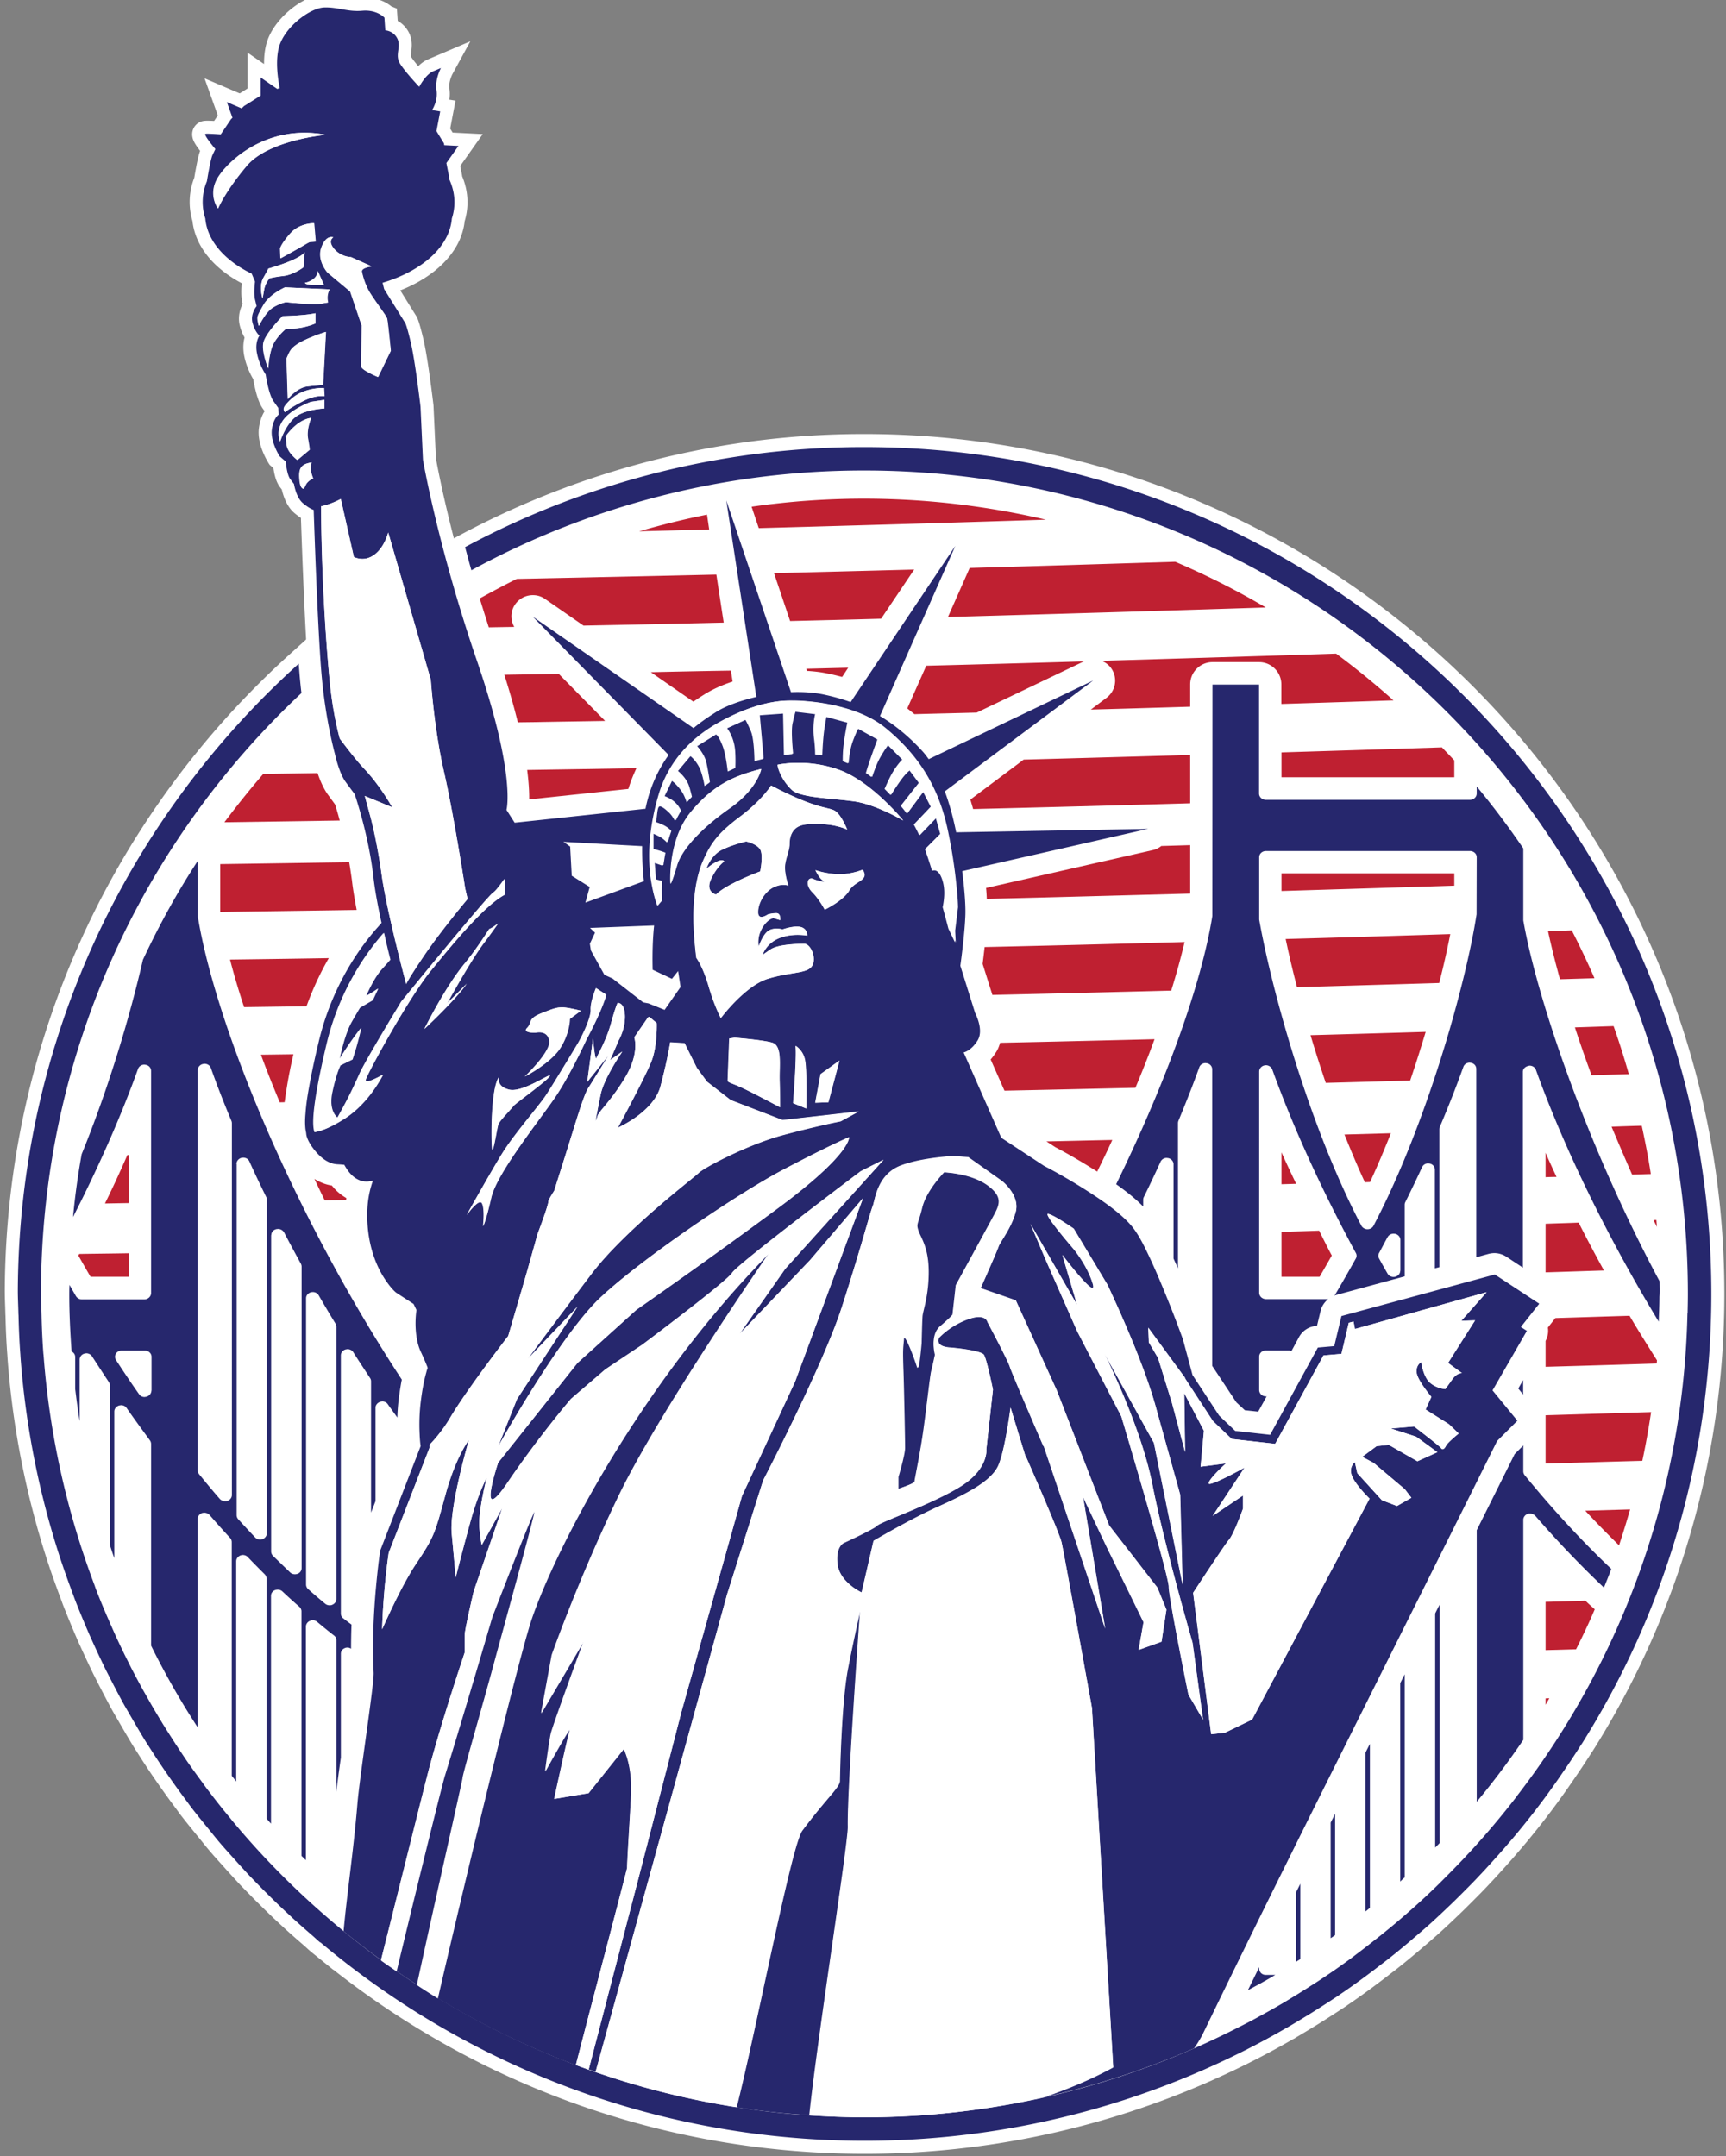 <svg xmlns="http://www.w3.org/2000/svg" id="Layer_1" x="0" y="0" version="1.1" viewBox="0 0 120.06 150" xml:space="preserve"><rect x="0" y="0" width="120.06" height="150" fill="#808080" stroke="none"/><style>.st0{fill:#fff}.st0,.st1,.st2,.st3,.st4{fill-rule:evenodd;clip-rule:evenodd}.st1{fill:#26276d;stroke:#fff;stroke-width:1.812;stroke-miterlimit:10}.st2,.st3,.st4{fill:none}.st3,.st4{fill:#26276d}.st4{fill:#bf2031}</style><circle cx="59.88" cy="89.85" r="57.26" class="st0"/><path d="M34.33 115.81c.8-2.96 2.85-10.36 2.85-10.7 0-.34-2.96 7.34-2.96 7.34s-1.94 6.6-3.3 11.04c-.2.64-2.19 8.77-3.36 13.61.47.33.95.65 1.44.96 1.13-5.24 3.17-14.22 3.17-14.35 0-.28 1.36-4.94 2.16-7.9zm24.64.23c-.46 2.33-.57 7.4-.57 7.85 0 .46-.92 1.19-2.62 3.47-.76 1.02-3.13 13.53-4.56 19.23 1.67.26 3.36.44 5.07.55.55-5.28 2.71-18.93 2.68-20.07-.05-2.58.85-15.03.85-15.03s-.39 1.66-.85 4zm3.5-12.47s1.14-.37 1.14-.51.4-1.94.65-3.81.43-3.53.51-3.87c.09-.34.26-1.14.26-1.14s-.37-1.37.37-1.99c.74-.63.85-.8.85-.8l.23-2.05s1.99-3.64 2.48-4.55c.48-.91.94-1.48-.23-2.36-1.17-.88-3.1-.94-3.1-.94s-1.25 1.28-1.54 2.48c-.28 1.2-.43 1.08-.26 1.59.17.51.71 1.17.71 2.87 0 1.71-.4 2.67-.43 3.1-.03.43-.06 1.85-.06 1.85s-.17 1.99-.26 1.68c-.09-.31-.91-2.65-.97-1.94s-.09.63-.03 2.31c.06 1.68.11 4.75.11 5.24 0 .48-.46 2.02-.46 2.02v.82zm43.32-11.26l1.28-1.62-3.09-2.03-10.67 2.89-.5 2.09-1.14.1-3.32 6.07-2.43-.27-1.12-1.07-1.85-2.82-.67-2.5-.01-.02c-.5-1.38-1.05-2.77-1.62-4.12-.27-.64-.56-1.29-.86-1.91-.24-.5-.51-1.03-.83-1.49-.61-.9-1.87-1.8-2.77-2.4-1.13-.75-2.36-1.48-3.57-2.11l-2.97-1.95-2.62-5.94s.51-.09.97-.83c.46-.74-.17-1.91-.17-1.91l-1.03-3.29c.1-.72.31-2.38.35-3.51.03-.84-.1-2.12-.22-3.07l12.93-2.94-13.35.24c-.16-.8-.41-1.83-.79-2.85l10.32-7.71-11.44 5.47c-.15-.21-.3-.41-.47-.59-.92-1-1.89-1.79-2.92-2.41l5.24-11.83-7.28 10.86c-.64-.23-1.3-.41-1.99-.55-.68-.13-1.42-.17-2.16-.14l-4.5-13.34 2.09 13.67c-1.17.27-2.2.66-2.83 1.07-.39.25-.94.6-1.54 1.1L37.06 42.9l9.45 9.62c-.69.96-1.3 2.19-1.61 3.74l-9.1.97-.57-.89s.68-2.39-2.05-10.36c-2.73-7.97-3.76-14-3.76-14l-.17-3.7s-.37-3.16-.68-4.47c-.31-1.31-.4-1.37-.4-1.37l-1.45-2.33-.11-.44c2.74-.82 4.66-2.5 4.82-4.47.12-.37.18-.75.18-1.14 0-.55-.13-1.09-.36-1.59l-.01-.16-.19-.97.84-1.19-.99-.05-.02-.13-.52-.85.26-1.37-.57-.09s.43-.63.31-1.39c-.11-.77.31-1.54.31-1.54l-.54.23c-.54.23-.97 1.08-.97 1.08s-.97-1.02-1.34-1.62c-.37-.6.09-1.14-.17-1.71-.26-.57-.85-.6-.85-.6l-.06-.88S26.23.66 25.2.75c-1.02.09-1.68-.26-2.65-.23-.94.04-2.53 1.2-3.05 2.48-.42 1.04-.15 2.6-.04 3.14l-.1.02-.07.03-1.16-.8v1.27l-.08.04c-.36.23-.72.46-1.08.68l-.16.16-1.03-.44.39 1.09-.1.1c-.24.35-.47.7-.71 1.05l-.01.01c-.3-.02-.88-.06-1.05-.04-.15.02.34.65.68 1.06l-.2.42c-.1.21-.26 1.04-.39 1.83a3.673 3.673 0 0 0-.11 2.57c.13 1.56 1.36 2.94 3.23 3.85l.23.55s-.11.8 0 1.25l.11.46s-.46.54-.28 1.17c.17.63.48.88.48.88s-.34.43-.17 1.25c.17.83.6 1.45.6 1.45s.2 1.37.54 1.85l.34.48.03.46s-.37.23-.48 1.05c-.11.83.54 1.85.54 1.85l.43.37s.06.88.31 1.22l.26.34s.14.94.63 1.34c.48.4.74.46.74.46s.28 8.68.57 11.7c.28 3.02.91 5.29.91 5.29s.28 1.31.74 1.93c.46.63.63.85.63.85s.97 2.79 1.31 5.81c.1.89.31 2.01.56 3.15l-.28.32c-1.98 2.23-3.41 5.06-4.09 7.95-.25 1.04-.48 2.09-.67 3.14-.11.61-.21 1.24-.25 1.86-.03.32-.04.66-.01.99.01.13.04.25.06.38.02.48.53 1.15.85 1.47.34.35.79.65 1.29.68.17.01.34.02.51.04.14.26.32.51.44.63.19.21.43.38.7.47.16.05.32.07.49.06.11-.01.24-.03.36-.05-.36.98-.45 2.06-.37 3.1.09 1.22.42 2.44 1.05 3.5.23.38.58.88.92 1.17l.03.02 1.2.78.2.42c-.13.91-.08 2.09.3 2.9.15.32.3.66.43.99.02.04.03.09.05.14-.05.12-.08.25-.11.36-.17.61-.28 1.26-.36 1.89-.1.78-.13 1.57-.09 2.36.01.27.03.56.07.83l-2.81 7.26-.01.06c-.13.87-.22 1.77-.3 2.65-.17 1.92-.24 3.87-.15 5.79.04.8-.98 7.26-1.13 9.14-.27 3.25-.72 6.2-.96 8.84.84.69 1.71 1.35 2.6 2 1.19-4.71 3.15-12.62 3.37-13.41.97-3.59 2.45-7.97 2.45-7.97v-1.2c0-.4.63-3.07.63-3.07l1.99-5.81-1.42 2.56s-.06 0-.17-1.14c-.11-1.14.51-3.53.51-3.53s-.57 1.02-1.14 3.07-1.02 3.87-1.02 3.87-.11-1.25-.28-3.07c-.17-1.82 1.2-6.49 1.2-6.49s-.91 1.14-1.65 3.87c-.74 2.73-.8 2.9-2.05 4.78-.81 1.22-1.77 3.25-2.34 4.53.09-2.94.46-5.32.46-5.32l2.85-7.34s-.01-.06-.02-.16c.48-.5 1-1.14 1.44-1.89 1.14-1.94 4.04-5.69 4.04-5.69l1.25-4.27.8-2.85s.74-1.94.74-2.22c0-.09.17-.39.41-.76.33-1.05.85-2.69 1.19-3.79.54-1.74.91-2.96 1.2-3.39.28-.43 1.39-2.25 1.39-2.25l-1.48 1.85.4-3.02s.14 1.57.23 1.37c.09-.2.71-1.28 1.02-2.42.31-1.14.46-1.42.46-1.42s.48-.06.51.88c.03.94-.43 1.71-.43 1.71l-.6 1.39.85-.6s-1.28 1.85-1.51 2.99c-.15.74-.28 1.4-.36 1.87.08-.16.12-.28.13-.33.06-.34.91-1.02 1.94-2.73 1.02-1.71.63-2.79.63-2.79l.96-1.39.09-.03.51.43s.06 1.59-.37 2.67c-.43 1.08-2.33 4.61-2.33 4.61s2.48-1.08 2.96-2.87.68-3.07.68-3.07l1 .06.85 1.71.71.97 1.65 1.28 3.61 1.39 5.29-.6-1.25.68s-1.65.31-4.07.97c-2.42.65-5.44 2.25-5.81 2.62-.37.37-5.12 3.96-7.46 7.03-2.33 3.07-4.44 5.92-4.44 5.92l3.47-3.64-4.21 6.43-1.31 3.3s4.27-7.68 7.11-10.36c2.85-2.67 9.45-7.17 12.69-8.88 3.24-1.71 4.61-2.28 4.61-2.28s.17 1.14-4.89 4.89c-5.07 3.76-9.9 7.11-9.9 7.11l-4.1 3.7-5.52 6.94s-1.54 4.61.63 1.42c2.16-3.19 4.44-5.86 4.44-5.86l2.39-2.05 2.56-1.71s5.86-4.38 6.26-5.01c.4-.63 8.94-7.06 8.94-7.06l1.59-.8-6.83 7.57-3.19 4.55 4.89-5.12 3.7-4.33-4.72 12.75-3.7 7.97-4.22 15.05-2.85 11.05-3.59 13.79c.16.06.32.11.48.16l9.15-33.22 2.5-7.91s4.15-7.97 5.46-12.01c1.31-4.04 1.99-6.66 2.16-7.06.17-.4.28-2.22 1.99-2.85 1.16-.43 2.72-.59 3.6-.65l1.07.08 2.33 1.65s1.25.97.97 2.11-1.08 2.11-1.2 2.45c-.11.34-1.25 2.9-1.25 2.9l2.45.85 2.85 6.26 3.64 9.39 3.36 4.33.63 1.54-.34 2.22-1.59.57.34-1.93-2.62-5.35-1.59-3.36 1.54 9.16-4.27-12.69-.02.01c-.22-.51-2.23-5.16-2.34-5.53-.11-.4-1.57-3.13-1.57-3.13s-.11-.63-1.37-.17c-1.25.46-1.99 1.28-1.99 1.28s-.34.6.74.68c1.08.09 2.16.28 2.36.48.2.2.65 2.45.65 2.45l-.46 4.15s.17 1.34-1.76 2.56c-1.94 1.22-5.61 2.5-5.81 2.73-.2.23-2.31 1.2-2.31 1.2s-.63.2-.48 1.48c.14 1.28 1.68 1.99 1.68 1.99l.83-3.59s2.5-1.48 4.52-2.39c2.02-.91 3.73-1.79 4.18-2.9.46-1.11.83-3.98.83-3.98s.97 3.16 1.02 3.33c.01.02.03.06.06.1.28.64 2.31 5.25 2.47 5.96.16.71 2.11 11.5 2.11 11.5l1.48 25c-1.45.79-3.14 1.5-4.94 2.12 3.67-.81 7.2-1.96 10.57-3.43.25-.36.48-.73.66-1.11 3.97-8.2 7.41-15.08 12.7-25.67 5.06-10.12 7.72-15.47 7.72-15.47l1.41-1.41-1.73-2.11 2.39-4.14-.42-.27zM44.67 58.86c-.01.93.04 1.74.12 2.44l-4.07 1.49.3-1.09-1.25-.78-.11-2.03-.47-.33 5.48.3zm-7.44 12.98s-.94.03-.57-.34 0-.63 1-1.02c1-.4 1.11-.4 1.48-.4.37 0 1.25.23 1.25.23l-.77.57s0 1-.68 2.05c-.68 1.05-2.45 1.96-2.45 1.96s1.85-1.74 1.71-2.5c-.14-.78-.97-.55-.97-.55zm-1.82 3.96c.94.23 2.99-1.25 2.82-.94-.17.31-2.45 1.93-2.53 2.08-.09.14-.97 1.02-1.05 1.28-.09.26-.37 2.13-.43 1.68-.06-.46-.11-4.13.48-4.98 0 0-.23.65.71.88zM23.17 16.52s-.43.23.06.8c.48.57 1.17.57 1.17.57l1.45.65s-.8.09-.68.4c0 0 .14.8.6 1.51.46.71 1.08 1.51 1.14 1.71.06.2.26 2.25.26 2.25l-.88 1.82s-1.17-.48-1.17-.74.03-2.85.03-2.85l-.8-2.36-1.57-1.31s-.77-.85-.43-1.76c.34-.92.82-.69.82-.69zm-2.1.57c-.43.26-1.57.88-1.57.88l-.03-.68s.06-.31.71-1.05c.65-.74 1.65-.71 1.65-.71l.11 1.28-.4.03c.01-.01-.05-.01-.47.25zm.11.46l-.08 1.05s-.65.51-1.39.6c-.74.09-.97.17-.97.17s-.28.31-.37.77c-.09.46-.11.63-.11.63s-.28-.85.06-1.45.34-.63.34-.63 2.15-.6 2.52-1.14zm.51 1.93c.43-.26.4-.63.4-.63l.43.97s-1.08.03-1.25-.09c-.17-.11 0 .01.42-.25zm-4.55-7.94c-1.54 1.82-1.99 2.96-1.99 2.96s-.68-.91-.06-2.05c.63-1.14 3.41-3.87 7.57-3.07 0 0-3.98.34-5.52 2.16zm.85 11.13s-.09-.37-.09-.51 0-.23.43-.97 1.48-1.2 1.48-1.2l3.1.14c-.26.43-.11.91-.11.91l-.51.09c-.51.09-2.42-.11-2.42-.11s-.46.09-.94.4c-.48.31-.94 1.25-.94 1.25zm4.47 4.12s-.31 0-1.08.09-1.37.88-1.37.88l-.09-2.82s.17-.4.26-.54.28-.4 1-.74c.71-.34 1.48-.57 1.48-.57l-.2 3.7zm.09.77s-.63-.11-1.54.37-1.2.74-1.2.74-.2-.2.03-.48c.23-.28.6-.71 1.31-.97.71-.26 1.37-.23 1.37-.23l.03.57zm-3.64-3.41c-.23.65-.26 1.48-.26 1.48s-.46-1.11-.34-1.76c.11-.65 1.34-1.88 1.34-1.88s1.57-.03 2.28-.2v.71s-.63.28-1.34.34c-.71.06-.74.06-.74.06s-.72.59-.94 1.25zm1.02 6.8c-.06-.54-.06-.6-.06-.6s.74-1.14 1.76-1.28c0 0-.34.77-.23 1.42.11.65.11.8.11.8l-.84.71s-.68-.51-.74-1.05zm1.34 2.76l-.14.28s-.26.09-.31-.65c-.06-.74.09-1.05.85-1.17 0 0-.14.31-.03.71.11.4.14.4.14.4s-.37.15-.51.43zm-.77-4.67c-.68.57-1.02 1.68-1.02 1.68s-.34-.74.23-1.51c.57-.77 1.91-1.25 1.91-1.25l.94-.14v.6c-.01 0-1.38.05-2.06.62zm5.24 27.69l-.37-1.36 1.91.79s-.85-1.54-1.94-2.67c-.48-.5-1.13-1.34-1.71-2.11-.3-1.12-.57-2.54-.73-4.32-.57-6.15-.57-11.84-.57-11.84s.63-.11 1.37-.51l.91 4.04c1.07.47 2.01-.38 2.39-1.71l2.96 10.24s.23 3.42.91 6.37c.68 2.96 1.48 8.14 1.48 8.14l.17.74s-1.82 2.16-3.02 3.93c-1.2 1.76-1.25 1.99-1.25 1.99s-1.37-5.12-1.71-7.63c-.35-2.49-.8-4.09-.8-4.09zm-.32 18.38c-.09.32.77-.11 1.2-.35-.52.96-1.4 2.25-2.71 3.08-.98.62-1.63.85-2.05.91-.05-.3-.37-.98.86-6.15.91-3.82 2.85-6.44 3.96-7.7.15.64.3 1.27.44 1.86-.11.12-.29.33-.59.66-.54.6-.97 1.59-1.08 1.82-.05.1.36-.15.83-.47-.12.24-.25.53-.38.81l-.89.52s-.03.03-.57.97c-.54.94-.85 2.62-.85 2.62s.73-1.2 1.51-2.18c-.12.49-.28 1.2-.6 2.15v.04l-.84.41s-.28.54-.57 1.88c-.28 1.34.37 1.76.37 1.76s.48-.85.85-1.59c.26-.52.57-1.19.72-1.54l.07-.14c.48-.94 1.79-3.13 2.36-4.07.18-.29.32-.53.44-.73.32-.39 5.97-7.33 6.42-7.61.14-.09.43-.46.76-.93l.03 1.09c-1.49.78-3.77 3.6-5.17 5.31-1.56 1.91-4.4 7.15-4.52 7.57zm4.09-3.53c.42-.83 1.6-3.09 2.8-4.55.56-.67 1.17-1.56 1.71-2.4.17-.07.4-.23.62-.39-.27.39-.6.84-.96 1.31-.94 1.22-2.59 4.24-2.59 4.24s.65-.62 1.37-1.37a.55.55 0 0 1-.07.09c-.7.99-2.33 2.55-2.88 3.07zm11.28.72s-1.08 2.36-2.08 3.87c-1 1.51-4.15 5.38-4.55 7.14-.4 1.76-.57 1.99-.57 1.99s.14-1.11-.06-1.57c-.2-.46-1.08.8-1.08.8s1.65-2.96 2.48-4.3c.83-1.34 2.5-3.24 3.02-4.01.51-.77 1.88-3.04 2.19-3.56.31-.51.97-1.85.94-2.42-.03-.57.37-1.51.37-1.51l.71.46c-.01.01-.2.92-1.37 3.11zm5.44-2.05l-1.12-.45-.37-.07-2.13-1.66-.57-.26-.94-1.7-.07-.46.36-.77-.35-.33 4.46-.17c-.16 1.46-.1 3.08-.1 3.08l1.34.63.43-.54.17 1.11-1.11 1.59zm.84-10.04c-.33 1.13-.44 1.27-.44 1.27s-.22-3.01 1.41-4.99c1.63-1.98 3.13-2.54 4.89-3 0 0-.24 1.37-2.2 2.74-1.95 1.37-3.34 2.85-3.66 3.98zm4.76 15.56c-.88-.43-1.22-.46-1.22-.6 0-.14.11-2.93.11-2.93l.37-.06s1.85.14 2.59.34c.74.2.51 1.54.54 2.65.03 1.11.03 1.85.03 1.85s-1.54-.82-2.42-1.25zm4.24 1.34l-.91-.37s.26-3.13.17-3.98c0 0 .51.28.65.97.15.67.09 3.38.09 3.38zm.4-9.91c-.34.54-1.48.4-3.07.88-1.59.48-3.27 2.73-3.27 2.73s-.46-.85-.85-2.22c-.4-1.37-.85-1.96-.85-1.96s-.2-1.51-.2-2.82c0-1.31.17-2.82.68-3.96.51-1.14.97-1.85 2.53-3.02 1.57-1.17 2.19-2.19 2.19-2.19 3.19 1.68 3.98 1.48 4.44 1.76.46.28.85 1.31.85 1.31s-.23-.14-.88-.28-1.93-.2-2.45.03c-.51.23-.68.74-.68 1.22s-.23.85-.31 1.45.23 1.48.23 1.48-.37-.2-1 .09c-.63.28-1.11 1.08-1.11 1.74 0 .65.68.17.68.17s.28-.09.6-.09c.31 0 .26.48.26.48l-.48-.14s-.4.06-.77.68c-.37.63-.26 1.14-.26 1.28 0 .14.2-.63.6-1 .4-.37 1.08-.17 1.08-.17s.77-.28 1.25-.17c.48.11.46.6.46.6s-1-.2-1.93.17c-.94.37-1.17 1.17-1.17 1.17l.54-.37c.54-.37 1.91-.4 2.36-.4s.87 1.01.53 1.55zm1.14 9.48l-.91.03.37-1.99 1.31-.94-.77 2.9zm1.45-14.73c-.4.7-1.7 1.33-1.7 1.33s-.37-.72-.87-1.22-.33-1.09.06-.92c.38.17.79.21.79.21l-.2-.17c-.2-.17-.43-.65-.43-.65s.57.23 1.48.28c.91.06 1.8-.31 1.8-.31.49.79-.53.76-.93 1.45zm.37-6.2c-1.54-.22-3.78-.24-4.38-.82-.6-.58-.94-1.35-.97-1.73 0 0 1.99-.47 4.27.35 2.28.82 4.47 3.53 4.47 3.53s-1.86-1.11-3.39-1.33zm7 9.81l-.46-.96c-.13-.5-.26-.99-.4-1.49.11-.51.17-1.16.03-1.71-.28-1.11-.77-.83-.77-.83-.11-.37-.23-.73-.35-1.09-.05-.13-.09-.27-.14-.41l1.06-1.06-.31-1.11-1.15 1.2c-.12-.25-.24-.5-.38-.74l1.18-1.24-.54-1.05-1.13 1.52c-.13-.18-.27-.36-.42-.53l1.26-1.6-.65-.87s-.2.09-.63.67c-.26.36-.52.77-.69 1.04-.14-.14-.27-.28-.41-.42.09-.2.21-.48.38-.82.4-.79.85-1.22.85-1.22l-1.02-1.02s-.26.32-.6.93c-.2.36-.4.91-.53 1.3-.12-.09-.25-.19-.38-.27.04-.14.09-.32.17-.56.26-.79.63-1.78.63-1.78l-1.37-.76s-.11.15-.4.9c-.17.45-.25 1.05-.29 1.52-.12-.05-.23-.1-.35-.14 0-.14 0-.31.01-.53.03-.87.31-2.16.31-2.16l-1.51-.41-.14.85c-.08.5-.13 1.28-.15 1.84-.14-.03-.29-.05-.44-.07 0-.28-.02-.63-.07-1.04-.14-1.01.07-1.76.07-1.76l-1.41-.17s-.06.14-.22.85c-.1.47-.03 1.48.04 2.1-.2.02-.39.04-.58.07l-.06-2.89-1.68.12.27 3.04-.58.15c-.01-.55-.05-1.64-.26-2.11-.28-.64-.37-.76-.37-.76l-1.34.61s.51.61.57 1.63c.03.49.02.87.01 1.13-.16.07-.32.15-.47.22-.05-.47-.17-1.3-.36-1.79-.28-.73-.46-.79-.46-.79l-1.37.85s.48.52.63 1.08c.09.36.2 1.02.26 1.43-.11.07-.21.15-.31.23-.06-.36-.19-.94-.37-1.3-.28-.55-.63-.79-.63-.79l-.91 1.08s.57.44.77 1.05c.08.25.15.52.2.75-.11.11-.21.22-.31.34-.08-.26-.2-.56-.37-.8-.43-.58-.68-.7-.68-.7l-.54 1.11s.6.2.94.67c.08.11.15.23.21.34-.14.22-.26.45-.37.68-.11-.21-.25-.43-.41-.58-.97-.93-.8-.2-.97.7 0 0 .73.2 1.07.62-.09.25-.17.5-.24.76-.15-.15-.32-.3-.49-.39-.43-.23-.51-.23-.51-.23v1.11s.51.12.83.26c-.04.2-.07.39-.1.59-.01.09-.02.18-.04.27l-.61-.21.09 1.2.43.11c-.01.21-.01.43-.02.64 0 .23 0 .48.02.72l-.28.32c-.21-.55-.36-1.26-.44-1.77-.3-1.99-.03-4.06.54-5.98.68-2.27 2.22-3.93 4.27-5.05 1.4-.77 3.14-1.44 4.76-1.46.42 0 .85.02 1.27.05 1.06.09 2.14.3 3.14.64.81.28 1.62.66 2.28 1.21 2.35 1.93 3.71 4.14 4.34 7.12.27 1.27.47 2.55.6 3.84.05.5.1 1.02.11 1.52l-.2 1.63.04.81zm16.23 52.32s-1.37-6.72-1.37-7.52c0-.8-3.3-11.84-3.3-11.84l-3.07-5.92-2.16-4.9-1.09-2.57 3.24 5.63-1.02-3.47s2.5 3.3 2.11 1.99c-.4-1.31-1.37-2.45-1.37-2.45s-2.16-2.5-1.71-2.39c.46.11 1.76 1.02 1.76 1.02l2.35 3.91c1 2.13 2.59 5.73 3.34 8.44l1.71 6.15.17 6.26-1.99-9.85-3.47-6.26s2.56 5.07 3.36 9.16c.8 4.1 2.79 10.98 2.79 10.98l.73 5.35-1.01-1.72zm19.94-26.03l-1.88 2.96.97.71s-.34-.03-.65.4l-.51.71s-.57-.03-1.05-.43c-.48-.4-.63-1.45-.63-1.45s-.4.23-.31.77c.09.54 1.02 1.65 1.02 1.65l-.4.88 1.62 1.02.68.65s-.77.63-.88.85c-.11.23-.26.31-.34.17-.09-.14-1.88-1.51-1.88-1.51l-1.62.14 1.76.57 1.48 1.08-1.39.63-1.99-1.14-.85.09-1 .74.8.43 2.16 1.82.46.6-1 .57-1.05-.4-1.71-1.88-.17-.77s-.46.34-.2.97c.26.63 1.22 1.57 1.22 1.57l-8.17 15.37-1.88.91-.95.11-.02-.03-1.25-9.81s2.16-3.3 2.5-3.7c.34-.4.97-2.16.97-2.16v-.91l-2.11 1.42 2.22-3.36s-2.56 1.42-2.5 1.08c.06-.34 1.2-1.37 1.2-1.37l-1.76.23.23-2.5-1.37-2.62.06 4.1-.91-3.41-.97-3.13-.64-1.09-.04-1.02 2.55 3.48-.67-2.51.67 2.51.01.05 1.94 2.96 1.31 1.25 3.02.34 3.36-6.15 1.25-.11.51-2.16.33-.09.1.52 9.16-2.56-1.76 1.99.95-.03zM52.87 59.08c-.24-.4-.97-.55-.97-.55s-.91.2-1.69.58c-.78.38-1.08 1.32-1.08 1.32 1.09-.89 1.24-.51 1.24-.51s-.51.34-.92 1.24c-.41.89.36 1.07.36 1.07s.21-.28 1.15-.77c.94-.48 1.92-.84 1.92-.84s.23-1.14-.01-1.54zm-8.98 65.83c.11-2.11-.51-3.24-.51-3.24l-2.45 3.07-2.39.4s.91-4.21 1.08-4.78c.17-.57-1.71 2.85-1.71 2.85s.28-2.11.4-2.62c.11-.51 2.28-6.43 2.28-6.43l-2.96 5.01.74-4.04s1.88-5.35 4.72-11.21c2.85-5.86 10.42-16.79 10.42-16.79-9.05 9.16-14.97 20.77-16.56 25.5-.94 2.79-4.74 18.64-6.52 26.36 3.03 1.84 6.25 3.41 9.62 4.67 1.35-5.23 3.57-13.64 3.57-13.73-.01-.41.16-2.91.27-5.02z" class="st1"/><path d="M89.54 141.04c.53-.31 1.06-.63 1.58-.95.15-.09.3-.19.45-.28.5-.32 1-.64 1.5-.97.05-.03.09-.06.14-.1.95-.64 1.87-1.32 2.78-2.02.2-.16.41-.31.61-.47.38-.3.76-.61 1.13-.92.27-.22.53-.45.8-.68.34-.29.68-.58 1.01-.88.41-.37.81-.75 1.21-1.13.35-.33.69-.67 1.03-1.01.39-.39.77-.77 1.14-1.17.22-.23.44-.47.65-.7.39-.43.78-.86 1.16-1.3.16-.19.32-.37.48-.56.55-.65 1.08-1.31 1.6-1.98.02-.02.03-.05.05-.07.52-.67 1.01-1.35 1.5-2.05.08-.12.16-.23.24-.35.48-.69.94-1.38 1.39-2.09.02-.02.03-.05.05-.07 5.66-9 8.96-19.65 9-31.07.12-32.52-26.16-59-58.69-59.12a58.62 58.62 0 0 0-28 6.96c.14.51.28 1.05.44 1.61a57.064 57.064 0 0 1 27.34-6.94c31.63 0 57.28 25.65 57.28 57.28 0 .45-.01.89-.02 1.34h-.01a57.005 57.005 0 0 1-11.75 33.44c-.04.05-.07.09-.1.14a57.3 57.3 0 0 1-3.34 3.96c-.1.1-.2.21-.29.31-.48.51-.98 1.02-1.48 1.52l-.35.35c-.58.57-1.18 1.13-1.79 1.67-.11.1-.22.19-.33.29-.49.43-.98.85-1.49 1.26-.22.18-.44.36-.66.53-.44.35-.89.7-1.34 1.04-.2.15-.4.31-.61.46-.6.44-1.2.86-1.82 1.27-.28.19-.56.37-.85.55-.38.25-.77.49-1.16.73-.32.19-.63.39-.95.57-.41.24-.84.48-1.26.71-.5.28-1.01.55-1.53.81a57.006 57.006 0 0 1-26.14 6.32c-14.44 0-27.63-5.36-37.7-14.18a57.11 57.11 0 0 1-6.2-6.34c-.1-.12-.2-.25-.3-.37-.5-.6-.98-1.21-1.45-1.83-.21-.27-.4-.55-.61-.83-.35-.48-.7-.96-1.03-1.45-.24-.36-.48-.72-.72-1.09-.27-.42-.54-.84-.8-1.26-.26-.43-.52-.86-.77-1.29l-.63-1.11c-.27-.49-.53-.98-.79-1.48l-.48-.96c-.27-.56-.54-1.12-.79-1.69l-.33-.75c-.28-.64-.55-1.29-.81-1.95-.05-.13-.1-.26-.14-.39a57.389 57.389 0 0 1-3.56-16.04c0-.02 0-.04-.01-.07-.07-.9-.11-1.81-.13-2.72-.01-.5-.04-.99-.04-1.49 0-16.48 6.97-31.33 18.12-41.78-.04-.3-.07-.61-.1-.92-.03-.32-.06-.7-.09-1.12C8.85 56.93 1.31 72.48 1.24 89.8c0 .52.03 1.04.04 1.55 0 .07.01.14.01.21.02.9.06 1.8.13 2.7 0 .06.01.12.01.18.36 4.83 1.3 9.49 2.75 13.93.01.04.03.08.04.12.26.79.54 1.56.83 2.34.06.16.12.33.18.49.28.71.57 1.42.87 2.12.09.21.18.42.28.63.3.67.61 1.33.93 1.99.11.22.23.45.34.67.33.64.66 1.28 1.01 1.91.12.21.24.41.36.62.37.64.74 1.28 1.13 1.91.05.08.1.15.15.23.85 1.35 1.76 2.66 2.72 3.94.11.15.22.31.34.46.34.44.7.88 1.05 1.31.28.34.55.69.84 1.03.33.39.67.76 1.01 1.14.33.37.67.74 1.01 1.11.33.35.66.68.99 1.02.38.38.76.76 1.15 1.13.32.31.65.61.97.91.43.39.86.77 1.3 1.15.2.17.39.36.6.53v-.02c10.18 8.56 23.3 13.75 37.64 13.81 8.53.03 16.64-1.77 23.97-5.01.04-.02.09-.04.13-.06 1.87-.83 3.7-1.76 5.46-2.78l.06-.03z" class="st1"/><ellipse cx="60.14" cy="90.01" class="st2" rx="55.32" ry="55.32" transform="rotate(-83.079 60.143 90.015)"/><path d="M34.33 115.81c.8-2.96 2.85-10.36 2.85-10.7 0-.34-2.96 7.34-2.96 7.34s-1.94 6.6-3.3 11.04c-.2.64-2.19 8.77-3.36 13.61.47.33.95.65 1.44.96 1.13-5.24 3.17-14.22 3.17-14.35 0-.28 1.36-4.94 2.16-7.9zm24.64.23c-.46 2.33-.57 7.4-.57 7.85 0 .46-.92 1.19-2.62 3.47-.76 1.02-3.13 13.53-4.56 19.23 1.67.26 3.36.44 5.07.55.55-5.28 2.71-18.93 2.68-20.07-.05-2.58.85-15.03.85-15.03s-.39 1.66-.85 4zm3.5-12.47s1.14-.37 1.14-.51.4-1.94.65-3.81.43-3.53.51-3.87c.09-.34.26-1.14.26-1.14s-.37-1.37.37-1.99c.74-.63.85-.8.85-.8l.23-2.05s1.99-3.64 2.48-4.55c.48-.91.94-1.48-.23-2.36-1.17-.88-3.1-.94-3.1-.94s-1.25 1.28-1.54 2.48c-.28 1.2-.43 1.08-.26 1.59.17.51.71 1.17.71 2.87 0 1.71-.4 2.67-.43 3.1-.03.43-.06 1.85-.06 1.85s-.17 1.99-.26 1.68c-.09-.31-.91-2.65-.97-1.94s-.09.63-.03 2.31c.06 1.68.11 4.75.11 5.24 0 .48-.46 2.02-.46 2.02v.82zm43.32-11.26l1.28-1.62-3.09-2.03-10.67 2.89-.5 2.09-1.14.1-3.32 6.07-2.43-.27-1.12-1.07-1.85-2.82-.67-2.5-.01-.02c-.5-1.38-1.05-2.77-1.62-4.12-.27-.64-.56-1.29-.86-1.91-.24-.5-.51-1.03-.83-1.49-.61-.9-1.87-1.8-2.77-2.4-1.13-.75-2.36-1.48-3.57-2.11l-2.97-1.95-2.62-5.94s.51-.09.97-.83c.46-.74-.17-1.91-.17-1.91l-1.03-3.29c.1-.72.31-2.38.35-3.51.03-.84-.1-2.12-.22-3.07l12.93-2.94-13.35.24c-.16-.8-.41-1.83-.79-2.85l10.32-7.71-11.44 5.47c-.15-.21-.3-.41-.47-.59-.92-1-1.89-1.79-2.92-2.41l5.24-11.83-7.28 10.86c-.64-.23-1.3-.41-1.99-.55-.68-.13-1.42-.17-2.16-.14l-4.5-13.34 2.09 13.67c-1.17.27-2.2.66-2.83 1.07-.39.25-.94.6-1.54 1.1L37.06 42.9l9.45 9.62c-.69.96-1.3 2.19-1.61 3.74l-9.1.97-.57-.89s.68-2.39-2.05-10.36c-2.73-7.97-3.76-14-3.76-14l-.17-3.7s-.37-3.16-.68-4.47c-.31-1.31-.4-1.37-.4-1.37l-1.45-2.33-.11-.44c2.74-.82 4.66-2.5 4.82-4.47.12-.37.18-.75.18-1.14 0-.55-.13-1.09-.36-1.59l-.01-.16-.19-.97.84-1.19-.99-.05-.02-.13-.52-.85.26-1.37-.57-.09s.43-.63.31-1.39c-.11-.77.31-1.54.31-1.54l-.54.23c-.54.23-.97 1.08-.97 1.08s-.97-1.02-1.34-1.62c-.37-.6.09-1.14-.17-1.71-.26-.57-.85-.6-.85-.6l-.06-.88S26.23.66 25.2.75c-1.02.09-1.68-.26-2.65-.23-.94.04-2.53 1.2-3.05 2.48-.42 1.04-.15 2.6-.04 3.14l-.1.02-.07.03-1.16-.8v1.27l-.08.04c-.36.23-.72.46-1.08.68l-.16.16-1.03-.44.39 1.09-.1.1c-.24.35-.47.7-.71 1.05l-.01.01c-.3-.02-.88-.06-1.05-.04-.15.02.34.65.68 1.06l-.2.42c-.1.21-.26 1.04-.39 1.83a3.673 3.673 0 0 0-.11 2.57c.13 1.56 1.36 2.94 3.23 3.85l.23.55s-.11.8 0 1.25l.11.46s-.46.54-.28 1.17c.17.63.48.88.48.88s-.34.43-.17 1.25c.17.83.6 1.45.6 1.45s.2 1.37.54 1.85l.34.48.03.46s-.37.23-.48 1.05c-.11.83.54 1.85.54 1.85l.43.37s.06.88.31 1.22l.26.34s.14.94.63 1.34c.48.4.74.46.74.46s.28 8.68.57 11.7c.28 3.02.91 5.29.91 5.29s.28 1.31.74 1.93c.46.63.63.85.63.85s.97 2.79 1.31 5.81c.1.89.31 2.01.56 3.15l-.28.32c-1.98 2.23-3.41 5.06-4.09 7.95-.25 1.04-.48 2.09-.67 3.14-.11.61-.21 1.24-.25 1.86-.03.32-.04.66-.01.99.01.13.04.25.06.38.02.48.53 1.15.85 1.47.34.35.79.65 1.29.68.17.01.34.02.51.04.14.26.32.51.44.63.19.21.43.38.7.47.16.05.32.07.49.06.11-.01.24-.03.36-.05-.36.98-.45 2.06-.37 3.1.09 1.22.42 2.44 1.05 3.5.23.38.58.88.92 1.17l.03.02 1.2.78.2.42c-.13.91-.08 2.09.3 2.9.15.32.3.66.43.99.02.04.03.09.05.14-.05.12-.08.25-.11.36-.17.61-.28 1.26-.36 1.89-.1.78-.13 1.57-.09 2.36.01.27.03.56.07.83l-2.81 7.26-.01.06c-.13.87-.22 1.77-.3 2.65-.17 1.92-.24 3.87-.15 5.79.04.8-.98 7.26-1.13 9.14-.27 3.25-.72 6.2-.96 8.84.84.69 1.71 1.35 2.6 2 1.19-4.71 3.15-12.62 3.37-13.41.97-3.59 2.45-7.97 2.45-7.97v-1.2c0-.4.63-3.07.63-3.07l1.99-5.81-1.42 2.56s-.06 0-.17-1.14c-.11-1.14.51-3.53.51-3.53s-.57 1.02-1.14 3.07-1.02 3.87-1.02 3.87-.11-1.25-.28-3.07c-.17-1.82 1.2-6.49 1.2-6.49s-.91 1.14-1.65 3.87c-.74 2.73-.8 2.9-2.05 4.78-.81 1.22-1.77 3.25-2.34 4.53.09-2.94.46-5.32.46-5.32l2.85-7.34s-.01-.06-.02-.16c.48-.5 1-1.14 1.44-1.89 1.14-1.94 4.04-5.69 4.04-5.69l1.25-4.27.8-2.85s.74-1.94.74-2.22c0-.09.17-.39.41-.76.33-1.05.85-2.69 1.19-3.79.54-1.74.91-2.96 1.2-3.39.28-.43 1.39-2.25 1.39-2.25l-1.48 1.85.4-3.02s.14 1.57.23 1.37c.09-.2.71-1.28 1.02-2.42.31-1.14.46-1.42.46-1.42s.48-.06.51.88c.03.94-.43 1.71-.43 1.71l-.6 1.39.85-.6s-1.28 1.85-1.51 2.99c-.15.74-.28 1.4-.36 1.87.08-.16.12-.28.13-.33.06-.34.91-1.02 1.94-2.73 1.02-1.71.63-2.79.63-2.79l.96-1.39.09-.03.51.43s.06 1.59-.37 2.67c-.43 1.08-2.33 4.61-2.33 4.61s2.48-1.08 2.96-2.87.68-3.07.68-3.07l1 .06.85 1.71.71.97 1.65 1.28 3.61 1.39 5.29-.6-1.25.68s-1.65.31-4.07.97c-2.42.65-5.44 2.25-5.81 2.62-.37.37-5.12 3.96-7.46 7.03-2.33 3.07-4.44 5.92-4.44 5.92l3.47-3.64-4.21 6.43-1.31 3.3s4.27-7.68 7.11-10.36c2.85-2.67 9.45-7.17 12.69-8.88 3.24-1.71 4.61-2.28 4.61-2.28s.17 1.14-4.89 4.89c-5.07 3.76-9.9 7.11-9.9 7.11l-4.1 3.7-5.52 6.94s-1.54 4.61.63 1.42c2.16-3.19 4.44-5.86 4.44-5.86l2.39-2.05 2.56-1.71s5.86-4.38 6.26-5.01c.4-.63 8.94-7.06 8.94-7.06l1.59-.8-6.83 7.57-3.19 4.55 4.89-5.12 3.7-4.33-4.72 12.75-3.7 7.97-4.22 15.05-2.85 11.05-3.59 13.79c.16.06.32.11.48.16l9.15-33.22 2.5-7.91s4.15-7.97 5.46-12.01c1.31-4.04 1.99-6.66 2.16-7.06.17-.4.28-2.22 1.99-2.85 1.16-.43 2.72-.59 3.6-.65l1.07.08 2.33 1.65s1.25.97.97 2.11-1.08 2.11-1.2 2.45c-.11.34-1.25 2.9-1.25 2.9l2.45.85 2.85 6.26 3.64 9.39 3.36 4.33.63 1.54-.34 2.22-1.59.57.34-1.93-2.62-5.35-1.59-3.36 1.54 9.16-4.27-12.69-.02.01c-.22-.51-2.23-5.16-2.34-5.53-.11-.4-1.57-3.13-1.57-3.13s-.11-.63-1.37-.17c-1.25.46-1.99 1.28-1.99 1.28s-.34.6.74.68c1.08.09 2.16.28 2.36.48.2.2.65 2.45.65 2.45l-.46 4.15s.17 1.34-1.76 2.56c-1.94 1.22-5.61 2.5-5.81 2.73-.2.23-2.31 1.2-2.31 1.2s-.63.2-.48 1.48c.14 1.28 1.68 1.99 1.68 1.99l.83-3.59s2.5-1.48 4.52-2.39c2.02-.91 3.73-1.79 4.18-2.9.46-1.11.83-3.98.83-3.98s.97 3.16 1.02 3.33c.01.02.03.06.06.1.28.64 2.31 5.25 2.47 5.96.16.71 2.11 11.5 2.11 11.5l1.48 25c-1.45.79-3.14 1.5-4.94 2.12 3.67-.81 7.2-1.96 10.57-3.43.25-.36.48-.73.66-1.11 3.97-8.2 7.41-15.08 12.7-25.67 5.06-10.12 7.72-15.47 7.72-15.47l1.41-1.41-1.73-2.11 2.39-4.14-.42-.27zM44.67 58.86c-.01.93.04 1.74.12 2.44l-4.07 1.49.3-1.09-1.25-.78-.11-2.03-.47-.33 5.48.3zm-7.44 12.98s-.94.03-.57-.34 0-.63 1-1.02c1-.4 1.11-.4 1.48-.4.37 0 1.25.23 1.25.23l-.77.57s0 1-.68 2.05c-.68 1.05-2.45 1.96-2.45 1.96s1.85-1.74 1.71-2.5c-.14-.78-.97-.55-.97-.55zm-1.82 3.96c.94.23 2.99-1.25 2.82-.94-.17.31-2.45 1.93-2.53 2.08-.09.14-.97 1.02-1.05 1.28-.09.26-.37 2.13-.43 1.68-.06-.46-.11-4.13.48-4.98 0 0-.23.65.71.88zM23.17 16.52s-.43.23.06.8c.48.57 1.17.57 1.17.57l1.45.65s-.8.09-.68.4c0 0 .14.8.6 1.51.46.71 1.08 1.51 1.14 1.71.06.2.26 2.25.26 2.25l-.88 1.82s-1.17-.48-1.17-.74.03-2.85.03-2.85l-.8-2.36-1.57-1.31s-.77-.85-.43-1.76c.34-.92.82-.69.82-.69zm-2.1.57c-.43.26-1.57.88-1.57.88l-.03-.68s.06-.31.71-1.05c.65-.74 1.65-.71 1.65-.71l.11 1.28-.4.03c.01-.01-.05-.01-.47.25zm.11.46l-.08 1.05s-.65.51-1.39.6c-.74.09-.97.17-.97.17s-.28.31-.37.77c-.09.46-.11.63-.11.63s-.28-.85.06-1.45.34-.63.34-.63 2.15-.6 2.52-1.14zm.51 1.93c.43-.26.4-.63.4-.63l.43.97s-1.08.03-1.25-.09c-.17-.11 0 .01.42-.25zm-4.55-7.94c-1.54 1.82-1.99 2.96-1.99 2.96s-.68-.91-.06-2.05c.63-1.14 3.41-3.87 7.57-3.07 0 0-3.98.34-5.52 2.16zm.85 11.13s-.09-.37-.09-.51 0-.23.43-.97 1.48-1.2 1.48-1.2l3.1.14c-.26.43-.11.91-.11.91l-.51.09c-.51.09-2.42-.11-2.42-.11s-.46.09-.94.4c-.48.31-.94 1.25-.94 1.25zm4.47 4.12s-.31 0-1.08.09-1.37.88-1.37.88l-.09-2.82s.17-.4.26-.54.28-.4 1-.74c.71-.34 1.48-.57 1.48-.57l-.2 3.7zm.09.77s-.63-.11-1.54.37-1.2.74-1.2.74-.2-.2.03-.48c.23-.28.6-.71 1.31-.97.71-.26 1.37-.23 1.37-.23l.03.57zm-3.64-3.41c-.23.65-.26 1.48-.26 1.48s-.46-1.11-.34-1.76c.11-.65 1.34-1.88 1.34-1.88s1.57-.03 2.28-.2v.71s-.63.28-1.34.34c-.71.06-.74.06-.74.06s-.72.59-.94 1.25zm1.02 6.8c-.06-.54-.06-.6-.06-.6s.74-1.14 1.76-1.28c0 0-.34.77-.23 1.42.11.65.11.8.11.8l-.84.71s-.68-.51-.74-1.05zm1.34 2.76l-.14.28s-.26.09-.31-.65c-.06-.74.09-1.05.85-1.17 0 0-.14.31-.03.71.11.4.14.4.14.4s-.37.15-.51.43zm-.77-4.67c-.68.57-1.02 1.68-1.02 1.68s-.34-.74.23-1.51c.57-.77 1.91-1.25 1.91-1.25l.94-.14v.6c-.01 0-1.38.05-2.06.62zm5.24 27.69l-.37-1.36 1.91.79s-.85-1.54-1.94-2.67c-.48-.5-1.13-1.34-1.71-2.11-.3-1.12-.57-2.54-.73-4.32-.57-6.15-.57-11.84-.57-11.84s.63-.11 1.37-.51l.91 4.04c1.07.47 2.01-.38 2.39-1.71l2.96 10.24s.23 3.42.91 6.37c.68 2.96 1.48 8.14 1.48 8.14l.17.74s-1.82 2.16-3.02 3.93c-1.2 1.76-1.25 1.99-1.25 1.99s-1.37-5.12-1.71-7.63c-.35-2.49-.8-4.09-.8-4.09zm-.32 18.38c-.09.32.77-.11 1.2-.35-.52.96-1.4 2.25-2.71 3.08-.98.62-1.63.85-2.05.91-.05-.3-.37-.98.86-6.15.91-3.82 2.85-6.44 3.96-7.7.15.64.3 1.27.44 1.86-.11.12-.29.33-.59.66-.54.6-.97 1.59-1.08 1.82-.05.1.36-.15.83-.47-.12.24-.25.53-.38.81l-.89.52s-.03.03-.57.97c-.54.94-.85 2.62-.85 2.62s.73-1.2 1.51-2.18c-.12.49-.28 1.2-.6 2.15v.04l-.84.41s-.28.54-.57 1.88c-.28 1.34.37 1.76.37 1.76s.48-.85.85-1.59c.26-.52.57-1.19.72-1.54l.07-.14c.48-.94 1.79-3.13 2.36-4.07.18-.29.32-.53.44-.73.32-.39 5.97-7.33 6.42-7.61.14-.09.43-.46.76-.93l.03 1.09c-1.49.78-3.77 3.6-5.17 5.31-1.56 1.91-4.4 7.15-4.52 7.57zm4.09-3.53c.42-.83 1.6-3.09 2.8-4.55.56-.67 1.17-1.56 1.71-2.4.17-.07.4-.23.62-.39-.27.39-.6.84-.96 1.31-.94 1.22-2.59 4.24-2.59 4.24s.65-.62 1.37-1.37a.55.55 0 0 1-.07.09c-.7.99-2.33 2.55-2.88 3.07zm11.28.72s-1.08 2.36-2.08 3.87c-1 1.51-4.15 5.38-4.55 7.14-.4 1.76-.57 1.99-.57 1.99s.14-1.11-.06-1.57c-.2-.46-1.08.8-1.08.8s1.65-2.96 2.48-4.3c.83-1.34 2.5-3.24 3.02-4.01.51-.77 1.88-3.04 2.19-3.56.31-.51.97-1.85.94-2.42-.03-.57.37-1.51.37-1.51l.71.46c-.01.01-.2.92-1.37 3.11zm5.44-2.05l-1.12-.45-.37-.07-2.13-1.66-.57-.26-.94-1.7-.07-.46.36-.77-.35-.33 4.46-.17c-.16 1.46-.1 3.08-.1 3.08l1.34.63.43-.54.17 1.11-1.11 1.59zm.84-10.04c-.33 1.13-.44 1.27-.44 1.27s-.22-3.01 1.41-4.99c1.63-1.98 3.13-2.54 4.89-3 0 0-.24 1.37-2.2 2.74-1.95 1.37-3.34 2.85-3.66 3.98zm4.76 15.56c-.88-.43-1.22-.46-1.22-.6 0-.14.11-2.93.11-2.93l.37-.06s1.85.14 2.59.34c.74.2.51 1.54.54 2.65.03 1.11.03 1.85.03 1.85s-1.54-.82-2.42-1.25zm4.24 1.34l-.91-.37s.26-3.13.17-3.98c0 0 .51.28.65.97.15.67.09 3.38.09 3.38zm.4-9.91c-.34.54-1.48.4-3.07.88-1.59.48-3.27 2.73-3.27 2.73s-.46-.85-.85-2.22c-.4-1.37-.85-1.96-.85-1.96s-.2-1.51-.2-2.82c0-1.31.17-2.82.68-3.96.51-1.14.97-1.85 2.53-3.02 1.57-1.17 2.19-2.19 2.19-2.19 3.19 1.68 3.98 1.48 4.44 1.76.46.28.85 1.31.85 1.31s-.23-.14-.88-.28-1.93-.2-2.45.03c-.51.23-.68.74-.68 1.22s-.23.85-.31 1.45.23 1.48.23 1.48-.37-.2-1 .09c-.63.28-1.11 1.08-1.11 1.74 0 .65.68.17.68.17s.28-.09.6-.09c.31 0 .26.48.26.48l-.48-.14s-.4.06-.77.68c-.37.63-.26 1.14-.26 1.28 0 .14.2-.63.6-1 .4-.37 1.08-.17 1.08-.17s.77-.28 1.25-.17c.48.11.46.6.46.6s-1-.2-1.93.17c-.94.37-1.17 1.17-1.17 1.17l.54-.37c.54-.37 1.91-.4 2.36-.4s.87 1.01.53 1.55zm1.14 9.48l-.91.03.37-1.99 1.31-.94-.77 2.9zm1.45-14.73c-.4.7-1.7 1.33-1.7 1.33s-.37-.72-.87-1.22-.33-1.09.06-.92c.38.17.79.21.79.21l-.2-.17c-.2-.17-.43-.65-.43-.65s.57.23 1.48.28c.91.06 1.8-.31 1.8-.31.49.79-.53.76-.93 1.45zm.37-6.2c-1.54-.22-3.78-.24-4.38-.82-.6-.58-.94-1.35-.97-1.73 0 0 1.99-.47 4.27.35 2.28.82 4.47 3.53 4.47 3.53s-1.86-1.11-3.39-1.33zm7 9.81l-.46-.96c-.13-.5-.26-.99-.4-1.49.11-.51.17-1.16.03-1.71-.28-1.11-.77-.83-.77-.83-.11-.37-.23-.73-.35-1.09-.05-.13-.09-.27-.14-.41l1.06-1.06-.31-1.11-1.15 1.2c-.12-.25-.24-.5-.38-.74l1.18-1.24-.54-1.05-1.13 1.52c-.13-.18-.27-.36-.42-.53l1.26-1.6-.65-.87s-.2.09-.63.67c-.26.36-.52.77-.69 1.04-.14-.14-.27-.28-.41-.42.09-.2.21-.48.38-.82.4-.79.85-1.22.85-1.22l-1.02-1.02s-.26.32-.6.93c-.2.36-.4.91-.53 1.3-.12-.09-.25-.19-.38-.27.04-.14.09-.32.17-.56.26-.79.63-1.78.63-1.78l-1.37-.76s-.11.15-.4.9c-.17.45-.25 1.05-.29 1.52-.12-.05-.23-.1-.35-.14 0-.14 0-.31.01-.53.03-.87.31-2.16.31-2.16l-1.51-.41-.14.85c-.08.5-.13 1.28-.15 1.84-.14-.03-.29-.05-.44-.07 0-.28-.02-.63-.07-1.04-.14-1.01.07-1.76.07-1.76l-1.41-.17s-.06.14-.22.85c-.1.47-.03 1.48.04 2.1-.2.02-.39.04-.58.07l-.06-2.89-1.68.12.27 3.04-.58.15c-.01-.55-.05-1.64-.26-2.11-.28-.64-.37-.76-.37-.76l-1.34.61s.51.61.57 1.63c.03.49.02.87.01 1.13-.16.07-.32.15-.47.22-.05-.47-.17-1.3-.36-1.79-.28-.73-.46-.79-.46-.79l-1.37.85s.48.52.63 1.08c.09.36.2 1.02.26 1.43-.11.07-.21.15-.31.23-.06-.36-.19-.94-.37-1.3-.28-.55-.63-.79-.63-.79l-.91 1.08s.57.44.77 1.05c.08.25.15.52.2.75-.11.11-.21.22-.31.34-.08-.26-.2-.56-.37-.8-.43-.58-.68-.7-.68-.7l-.54 1.11s.6.2.94.67c.08.11.15.23.21.34-.14.22-.26.45-.37.68-.11-.21-.25-.43-.41-.58-.97-.93-.8-.2-.97.7 0 0 .73.2 1.07.62-.09.25-.17.5-.24.76-.15-.15-.32-.3-.49-.39-.43-.23-.51-.23-.51-.23v1.11s.51.12.83.26c-.04.2-.07.39-.1.59-.01.09-.02.18-.04.27l-.61-.21.09 1.2.43.11c-.01.21-.01.43-.02.64 0 .23 0 .48.02.72l-.28.32c-.21-.55-.36-1.26-.44-1.77-.3-1.99-.03-4.06.54-5.98.68-2.27 2.22-3.93 4.27-5.05 1.4-.77 3.14-1.44 4.76-1.46.42 0 .85.02 1.27.05 1.06.09 2.14.3 3.14.64.81.28 1.62.66 2.28 1.21 2.35 1.93 3.71 4.14 4.34 7.12.27 1.27.47 2.55.6 3.84.05.5.1 1.02.11 1.52l-.2 1.63.04.81zm16.23 52.32s-1.37-6.72-1.37-7.52c0-.8-3.3-11.84-3.3-11.84l-3.07-5.92-2.16-4.9-1.09-2.57 3.24 5.63-1.02-3.47s2.5 3.3 2.11 1.99c-.4-1.31-1.37-2.45-1.37-2.45s-2.16-2.5-1.71-2.39c.46.11 1.76 1.02 1.76 1.02l2.35 3.91c1 2.13 2.59 5.73 3.34 8.44l1.71 6.15.17 6.26-1.99-9.85-3.47-6.26s2.56 5.07 3.36 9.16c.8 4.1 2.79 10.98 2.79 10.98l.73 5.35-1.01-1.72zm19.94-26.03l-1.88 2.96.97.71s-.34-.03-.65.4l-.51.71s-.57-.03-1.05-.43c-.48-.4-.63-1.45-.63-1.45s-.4.23-.31.77c.09.54 1.02 1.65 1.02 1.65l-.4.88 1.62 1.02.68.65s-.77.63-.88.85c-.11.23-.26.31-.34.17-.09-.14-1.88-1.51-1.88-1.51l-1.62.14 1.76.57 1.48 1.08-1.39.63-1.99-1.14-.85.09-1 .74.8.43 2.16 1.82.46.6-1 .57-1.05-.4-1.71-1.88-.17-.77s-.46.34-.2.97c.26.63 1.22 1.57 1.22 1.57l-8.17 15.37-1.88.91-.95.11-.02-.03-1.25-9.81s2.16-3.3 2.5-3.7c.34-.4.97-2.16.97-2.16v-.91l-2.11 1.42 2.22-3.36s-2.56 1.42-2.5 1.08c.06-.34 1.2-1.37 1.2-1.37l-1.76.23.23-2.5-1.37-2.62.06 4.1-.91-3.41-.97-3.13-.64-1.09-.04-1.02 2.55 3.48-.67-2.51.67 2.51.01.05 1.94 2.96 1.31 1.25 3.02.34 3.36-6.15 1.25-.11.51-2.16.33-.09.1.52 9.16-2.56-1.76 1.99.95-.03zM52.87 59.08c-.24-.4-.97-.55-.97-.55s-.91.2-1.69.58c-.78.38-1.08 1.32-1.08 1.32 1.09-.89 1.24-.51 1.24-.51s-.51.34-.92 1.24c-.41.89.36 1.07.36 1.07s.21-.28 1.15-.77c.94-.48 1.92-.84 1.92-.84s.23-1.14-.01-1.54zm-8.98 65.83c.11-2.11-.51-3.24-.51-3.24l-2.45 3.07-2.39.4s.91-4.21 1.08-4.78c.17-.57-1.71 2.85-1.71 2.85s.28-2.11.4-2.62c.11-.51 2.28-6.43 2.28-6.43l-2.96 5.01.74-4.04s1.88-5.35 4.72-11.21c2.85-5.86 10.42-16.79 10.42-16.79-9.05 9.16-14.97 20.77-16.56 25.5-.94 2.79-4.74 18.64-6.52 26.36 3.03 1.84 6.25 3.41 9.62 4.67 1.35-5.23 3.57-13.64 3.57-13.73-.01-.41.16-2.91.27-5.02z" class="st3"/><path d="M67.5 55.62c.06.22.13.44.19.66 4.9-.12 9.95-.25 15.1-.4v-3.36c-3.92.11-7.78.22-11.58.32l-3.71 2.78zm5.92 24.19c.96.5 1.95 1.09 2.9 1.69.36-.73.72-1.47 1.05-2.2-1.55.03-3.07.07-4.58.1l.63.41zm-5.07-12.76l.68 2.16c4.04-.09 8.19-.19 12.44-.3.37-1.19.68-2.32.93-3.38-4.75.13-9.4.25-13.91.35-.05.44-.1.86-.14 1.17zM36.67 53.56c.11.87.15 1.55.14 2.05l6.9-.73c.15-.5.34-.97.56-1.44l-3.75.06-3.85.06zm43.54 5.57l-11.62 2.64c.03.28.04.52.05.76 4.6-.11 9.32-.24 14.15-.37v-3.37l-2.01.06c-.17.13-.35.23-.57.28zm-4.82-13.12c-3.71.11-7.37.21-10.96.3l-1.32 2.97c.17.13.33.27.5.4 1.43-.04 2.87-.07 4.33-.11l7.45-3.56zM23.08 82.47c-.41-.06-.82-.22-1.21-.46.24.5.47.99.72 1.49.5-.01.99-.01 1.49-.02 0-.04 0-.09.01-.14-.3-.17-.58-.39-.83-.66l-.18-.21zm.22-26.52l-.49-.67c-.31-.43-.55-1-.72-1.5l-3.78.06c-.94 1.09-1.84 2.21-2.7 3.36l8.02-.12c-.13-.5-.25-.9-.33-1.13zm21.97-9.19l2.96 2.05c.29-.2.55-.37.76-.5.52-.33 1.19-.64 1.97-.9l-.12-.76c-1.88.03-3.74.07-5.57.11zm-3.18 3.39l-3.22-3.27-3.79.06c.4 1.24.7 2.34.94 3.31.46-.01.91-.01 1.37-.02 1.54-.03 3.11-.05 4.7-.08zm68.62 24.65c.86-.03 1.73-.05 2.59-.08-.32-1.13-.67-2.24-1.06-3.34l-2.69.09c.35 1.07.73 2.17 1.16 3.33zm.2-6.75c-.49-1.13-1.02-2.24-1.58-3.33-.55.02-1.1.04-1.65.05.21.99.49 2.12.83 3.35.81-.02 1.61-.05 2.4-.07zm-3.4 12.14v1.7c.25-.01.51-.02.76-.02-.26-.56-.52-1.12-.76-1.68zm6.02 1.52c.43-.01.87-.03 1.3-.04-.17-1.13-.39-2.25-.63-3.36-.7.02-1.4.04-2.1.07.46 1.09.93 2.2 1.43 3.33zm1.69 3.16c-.07 0-.14 0-.2.01.08.16.16.31.24.47-.02-.16-.03-.32-.04-.48zm-5.41.18c-.77.03-1.54.05-2.3.08v3.38c1.35-.04 2.7-.09 4.06-.13-.61-1.11-1.2-2.22-1.76-3.33zM56.13 46.67c.48.03.94.08 1.37.17.37.07.73.16 1.08.25l.42-.64c-.98.02-1.95.05-2.92.07l.05.15zm13.17 26.5c-.12.19-.25.37-.39.53l.96 2.17c2.97-.06 6-.13 9.11-.2.48-1.15.93-2.28 1.33-3.38-3.67.09-7.25.18-10.74.25-.07.22-.14.43-.27.63zm-15.46-33.3l1.12 3.33c2.08-.05 4.19-.1 6.33-.16l2.3-3.42c-3.31.09-6.56.17-9.75.25zm38.38 35.46c1.94-.05 3.9-.11 5.87-.16.39-1.15.75-2.29 1.08-3.39-2.7.08-5.37.16-8.01.23.32 1.08.68 2.2 1.06 3.32zm-3.08 4.83v2.22l1.02-.03c-.35-.73-.7-1.47-1.02-2.19zM16 66.75c.27 1.05.6 2.16.98 3.31l4.34-.06c.42-1.16.94-2.29 1.55-3.35-2.29.04-4.58.07-6.87.1zm3.46 9.93c.11 0 .23 0 .34-.01.06-.49.14-.95.2-1.32.11-.63.24-1.28.41-2.01l-2.26.03c.4 1.09.84 2.19 1.31 3.31zm88.05 41.91c.09-.15.17-.3.26-.45-.09 0-.18 0-.26.01v.44zM5.45 87.34c.28.49.56.99.85 1.48h2.67v-1.64c-1.16.02-2.31.03-3.46.05-.02.04-.04.08-.06.11zm1.85-3.62l1.67-.03v-3.34h-.11c-.49 1.12-1 2.24-1.56 3.37zm16.99-23.74c-2.99.04-5.98.09-8.97.13v3.33c3.16-.05 6.32-.09 9.49-.14-.15-.8-.27-1.5-.33-2.07-.06-.43-.12-.84-.19-1.25zm83.22 41.83c2.22-.06 4.47-.13 6.73-.19.24-1.12.44-2.25.61-3.39-2.46.07-4.92.15-7.34.22v3.36zm5.84-10.28c-1.73.05-3.45.11-5.16.16l-.52.66c.05.32-.01.64-.16.93v1.8c2.56-.07 5.13-.15 7.73-.23.01-.07.01-.15.02-.22-.65-1.03-1.29-2.05-1.91-3.1zm-5.84 19.9v3.36l2.12-.06c.46-.91.9-1.84 1.3-2.78-.22-.2-.44-.39-.65-.6-.92.03-1.85.06-2.77.08zm5.11-3.93c.27-.82.53-1.66.77-2.5l-3.12.09c.75.81 1.54 1.62 2.35 2.41zM60.34 34.69c-2.74-.01-5.43.18-8.06.56l.5 1.49c6.49-.18 13.17-.37 19.97-.59-3.99-.93-8.14-1.44-12.41-1.46zm28.8 27.29c3.96-.12 7.97-.24 12.02-.37v-.86H89.14v1.23zm0 23.71v3.13h2.65c.29-.5.57-.99.85-1.48-.31-.58-.59-1.15-.88-1.73-.87.03-1.75.06-2.62.08zm1.08-17.02c3.26-.09 6.56-.19 9.89-.29.32-1.24.57-2.38.77-3.4-3.86.12-7.68.24-11.45.34.21 1 .47 2.13.79 3.35zm-1.08-16.33v1.73h12.02V52.9c-.28-.31-.58-.61-.86-.91-3.75.12-7.48.24-11.16.35zm0-3.37c2.58-.08 5.19-.16 7.79-.25a56.545 56.545 0 0 0-3.99-3.25c-5.51.18-10.96.34-16.31.5.29.12.55.32.72.6.4.66.24 1.51-.39 1.98l-1.08.81c2.29-.06 4.59-.13 6.91-.2v-1.55c0-.86.7-1.55 1.55-1.55h3.24c.86 0 1.55.7 1.55 1.55v1.36zM49.18 35.8c-1.6.32-3.17.71-4.72 1.16 1.6-.04 3.24-.08 4.87-.13l-.15-1.03zm45.76 46.44c.12 0 .24-.01.36-.01.51-1.1.99-2.24 1.45-3.4l-3.23.09c.45 1.12.92 2.24 1.42 3.32zm-29-39.32c7.18-.2 14.59-.42 22.11-.66a54.628 54.628 0 0 0-6.3-3.18c-4.84.15-9.61.3-14.3.43l-1.51 3.41zm-30.02-.99c.29-.34.7-.53 1.15-.53.31 0 .6.09.85.27l2.67 1.85c3.16-.06 6.42-.13 9.75-.21l-.51-3.34c-4.78.11-9.43.21-13.88.3-.87.43-1.73.89-2.58 1.36.2.65.41 1.32.63 2.01l1.77-.03c-.3-.54-.26-1.19.15-1.68z" class="st4"/><path d="M105.95 96l-.34.59.34.42V96zM13.76 59.88c-1.43 2.19-2.7 4.49-3.82 6.89-.84 3.67-2.31 8.74-4.26 13.52-.26 1.44-.46 2.89-.6 4.37 1.82-3.57 3.37-7.09 4.52-10.3.06-.18.24-.3.44-.3l.08.01c.23.03.39.21.39.43v15.45c0 .24-.21.44-.47.44H5.69c-.17 0-.33-.09-.41-.23l-.45-.78c0 .15-.01.29-.01.43-.01 1.41.06 2.81.16 4.2.14.07.25.21.25.38v2.23c.09.75.19 1.5.31 2.24v-4.28c0-.2.14-.37.34-.42.01 0 .11-.02.12-.02.16 0 .32.08.4.21.39.6.78 1.2 1.17 1.79.05.07.07.15.07.23v11.1c.1.31.2.61.31.92v-10.2c0-.19.14-.36.34-.42.01 0 .12-.02.13-.02.16 0 .31.07.39.2.5.72 1.05 1.47 1.62 2.25.05.07.08.16.08.25v14.03c.97 1.96 2.05 3.86 3.24 5.68v-14.5c0-.18.13-.35.31-.41.02-.01.14-.02.15-.02.14 0 .28.06.37.16.46.53.94 1.07 1.43 1.6.07.08.11.18.11.28v16.26c.1.13.21.26.31.4v-15.32c0-.18.12-.34.3-.41a.47.47 0 0 1 .51.12c.38.4.77.79 1.17 1.19.08.08.13.19.13.3v16.69c.1.12.2.24.31.36v-15.85c0-.18.11-.33.29-.4.06-.02.12-.03.18-.03.12 0 .25.05.33.13.38.36.77.71 1.17 1.06.09.08.15.2.15.31v17.02c.1.1.21.2.31.3v-16.25c0-.17.11-.33.28-.4.06-.02.12-.04.19-.04.12 0 .23.04.31.11.38.32.77.64 1.17.95.11.08.17.2.17.33v10.55c.07-.65.18-1.48.31-2.39v-7.22c0-.17.1-.32.27-.39.06-.03.13-.04.2-.04.09 0 .17.04.24.08 0-.54.01-1.1.03-1.68-.19-.14-.38-.28-.57-.43a.403.403 0 0 1-.17-.33V94.29c0-.2.14-.37.34-.42.01 0 .11-.02.12-.02.16 0 .32.08.4.21.38.6.78 1.2 1.17 1.8.05.07.07.15.07.23v9.13l.31-.79v-6.5c0-.19.14-.36.34-.42.01 0 .12-.02.13-.02.16 0 .31.07.39.2.21.3.44.61.66.92.01-.47.05-.94.11-1.4.05-.36.11-.79.2-1.24C20.39 84.45 15 71.33 13.76 63.76v-3.88zm-3.23 36.86c0 .19-.14.36-.34.42-.01 0-.12.02-.13.02a.45.45 0 0 1-.39-.2c-.55-.78-1.08-1.57-1.6-2.37a.411.411 0 0 1-.01-.44c.08-.14.24-.22.41-.22h1.6c.26 0 .47.19.47.43v2.36zm10.76-6.43c0-.2.15-.37.36-.42l.11-.01c.17 0 .33.09.41.23.38.66.77 1.32 1.17 1.97.04.06.06.14.06.21v18.94c0 .17-.11.33-.28.4-.06.03-.12.04-.19.04-.12 0-.23-.04-.31-.11-.4-.33-.8-.67-1.19-1.02a.426.426 0 0 1-.14-.31V90.31zm-2.42-4.39c0-.2.15-.38.37-.42l.1-.01c.18 0 .34.1.42.24.38.73.77 1.45 1.17 2.18.03.06.05.13.05.2v20.97c0 .18-.11.34-.29.4-.06.02-.12.03-.18.03-.12 0-.25-.05-.33-.13-.4-.38-.79-.76-1.19-1.15a.434.434 0 0 1-.13-.3V85.92zm-2.42-4.95c0-.21.16-.39.37-.43l.1-.01c.19 0 .36.1.43.27.37.82.76 1.64 1.17 2.47.03.06.04.12.04.18v23.21c0 .18-.12.34-.3.41a.47.47 0 0 1-.51-.12c-.4-.42-.79-.84-1.18-1.27a.43.43 0 0 1-.11-.28V80.97zm-2.3-6.96c.01 0 .07-.01.08-.01.2 0 .38.12.44.3.42 1.18.9 2.42 1.43 3.68.02.05.03.1.03.16V104c0 .18-.13.35-.31.41-.05.02-.1.02-.16.02-.14 0-.28-.06-.37-.16-.49-.56-.97-1.14-1.44-1.72a.445.445 0 0 1-.1-.26V74.44c.01-.22.18-.4.4-.43zm101.29 15.12c-5.12-9.57-8.55-19.77-9.48-25.1v-5.01a56.378 56.378 0 0 0-3.24-4.31v.49c0 .24-.21.44-.47.44h-14.2c-.26 0-.47-.2-.47-.44v-7.58h-3.24l-.01 16.1c-.74 4.63-3.15 11.42-6.69 18.66.65.46 1.32.98 1.88 1.55v-.47c0-.06.01-.12.04-.18.41-.83.8-1.66 1.17-2.47a.46.46 0 0 1 .43-.26l.09.01c.22.04.38.22.38.43v6.56c.1.23.21.45.31.68v-10.1c0-.05.01-.1.03-.16.54-1.3 1.03-2.55 1.45-3.72.06-.18.24-.3.44-.3l.07.01c.23.03.39.21.39.43v20.62l.01.02L86 97.55l.59.55.93.1.59-1.07c-.02 0-.03.01-.05.01-.01 0-.12-.01-.13-.02a.445.445 0 0 1-.34-.42v-2.33c0-.24.21-.43.47-.43h1.58c.07 0 .13.02.19.05l.53-.98c.24-.44.68-.73 1.18-.77l.07-.01.25-1.04c.08-.33.27-.61.53-.82h-4.33c-.26 0-.47-.2-.47-.44V74.54c0-.21.17-.4.39-.43.01 0 .07-.01.07-.01.2 0 .38.12.45.3 1.42 3.95 3.43 8.36 5.81 12.76.07.12.07.27 0 .39-.48.86-.97 1.72-1.48 2.58.03-.01.06-.03.09-.04l4.79-1.3v-4.98c0-.06.01-.12.04-.18.41-.82.8-1.64 1.17-2.44a.46.46 0 0 1 .43-.26l.09.01c.22.04.37.22.37.43v6.86l.31-.08v-9.59c0-.06.01-.11.03-.16.61-1.44 1.16-2.84 1.64-4.18.06-.18.24-.3.44-.3l.07.01c.23.03.39.21.39.43v13.1l.87-.24c.13-.03.26-.05.39-.05.29 0 .58.09.83.25l1.15.76V74.56c0-.21.17-.39.47-.43.2 0 .38.12.44.3 1.99 5.53 5.01 11.68 8.54 17.51.02-.57.05-1.15.05-1.73.03-.36.01-.72.01-1.08zM97.4 88.4c0 .2-.15.37-.36.42l-.11.01c-.17 0-.33-.09-.41-.23-.2-.35-.4-.7-.59-1.05a.388.388 0 0 1 0-.39c.2-.37.39-.74.59-1.1.08-.15.24-.24.42-.24l.11.01c.21.05.36.22.36.42v2.15zm5.31-24.8c-.72 4.71-3.43 14.55-7.17 21.67-.08.15-.24.24-.42.24s-.34-.1-.42-.24c-3.72-7.07-6.33-16.8-7.11-21.3v-4.34c0-.24.21-.43.47-.43h14.19c.26 0 .47.19.47.43l-.01 3.97zm-12.57 72.88c.1-.07.21-.13.31-.2v-5.24c-.1.21-.21.42-.31.62v4.82zm4.84-3.51l.31-.25v-11.41c-.1.2-.21.41-.31.62v11.04zm2.42-2.08c.1-.1.2-.2.31-.29v-14.13l-.31.61v13.81zm2.43-2.36c.1-.11.21-.21.31-.32v-16.59c-.1.2-.21.41-.31.62v16.29zm-7.27 6.3c.1-.07.21-.14.31-.22v-8.44c-.1.21-.21.41-.31.62v8.04zm-4.97 2.12v-.11c-.26.53-.52 1.07-.79 1.61.64-.35 1.29-.69 1.91-1.07h-.66a.44.44 0 0 1-.46-.43zm18.46-34.34a.432.432 0 0 1-.09-.26v-1.8l-.6.6c-.29.59-1.19 2.39-2.64 5.3v18.89c1.15-1.38 2.23-2.82 3.24-4.31v-15.31c0-.18.13-.35.31-.41.05-.02.1-.02.16-.02.14 0 .27.06.37.16a70.57 70.57 0 0 0 4.77 4.99c.17-.43.35-.86.51-1.3-2.26-2.14-4.29-4.4-6.03-6.53z" class="st3"/><path d="M89.54 141.04c.53-.31 1.06-.63 1.58-.95.15-.09.3-.19.45-.28.5-.32 1-.64 1.5-.97.05-.03.09-.06.14-.1.95-.64 1.87-1.32 2.78-2.02.2-.16.41-.31.61-.47.38-.3.76-.61 1.13-.92.27-.22.53-.45.8-.68.34-.29.68-.58 1.01-.88.41-.37.81-.75 1.21-1.13.35-.33.69-.67 1.03-1.01.39-.39.77-.77 1.14-1.17.22-.23.44-.47.65-.7.39-.43.78-.86 1.16-1.3.16-.19.32-.37.48-.56.55-.65 1.08-1.31 1.6-1.98.02-.02.03-.05.05-.07.52-.67 1.01-1.35 1.5-2.05.08-.12.16-.23.24-.35.48-.69.94-1.38 1.39-2.09.02-.02.03-.05.05-.07 5.66-9 8.96-19.65 9-31.07.12-32.52-26.16-59-58.69-59.12a58.62 58.62 0 0 0-28 6.96c.14.51.28 1.05.44 1.61a57.064 57.064 0 0 1 27.34-6.94c31.63 0 57.28 25.65 57.28 57.28 0 .45-.01.89-.02 1.34h-.01a57.005 57.005 0 0 1-11.75 33.44c-.04.05-.07.09-.1.14a57.3 57.3 0 0 1-3.34 3.96c-.1.1-.2.21-.29.31-.48.51-.98 1.02-1.48 1.52l-.35.35c-.58.57-1.18 1.13-1.79 1.67-.11.1-.22.19-.33.29-.49.43-.98.85-1.49 1.26-.22.18-.44.36-.66.53-.44.35-.89.7-1.34 1.04-.2.15-.4.31-.61.46-.6.44-1.2.86-1.82 1.27-.28.19-.56.37-.85.55-.38.25-.77.49-1.16.73-.32.19-.63.39-.95.57-.41.24-.84.48-1.26.71-.5.28-1.01.55-1.53.81a57.006 57.006 0 0 1-26.14 6.32c-14.44 0-27.63-5.36-37.7-14.18a57.11 57.11 0 0 1-6.2-6.34c-.1-.12-.2-.25-.3-.37-.5-.6-.98-1.21-1.45-1.83-.21-.27-.4-.55-.61-.83-.35-.48-.7-.96-1.03-1.45-.24-.36-.48-.72-.72-1.09-.27-.42-.54-.84-.8-1.26-.26-.43-.52-.86-.77-1.29l-.63-1.11c-.27-.49-.53-.98-.79-1.48l-.48-.96c-.27-.56-.54-1.12-.79-1.69l-.33-.75c-.28-.64-.55-1.29-.81-1.95-.05-.13-.1-.26-.14-.39a57.389 57.389 0 0 1-3.56-16.04c0-.02 0-.04-.01-.07-.07-.9-.11-1.81-.13-2.72-.01-.5-.04-.99-.04-1.49 0-16.48 6.97-31.33 18.12-41.78-.04-.3-.07-.61-.1-.92-.03-.32-.06-.7-.09-1.12C8.85 56.93 1.31 72.48 1.24 89.8c0 .52.03 1.04.04 1.55 0 .07.01.14.01.21.02.9.06 1.8.13 2.7 0 .06.01.12.01.18.36 4.83 1.3 9.49 2.75 13.93.01.04.03.08.04.12.26.79.54 1.56.83 2.34.06.16.12.33.18.49.28.71.57 1.42.87 2.12.09.21.18.42.28.63.3.67.61 1.33.93 1.99.11.22.23.45.34.67.33.64.66 1.28 1.01 1.91.12.21.24.41.36.62.37.64.74 1.28 1.13 1.91.05.08.1.15.15.23.85 1.35 1.76 2.66 2.72 3.94.11.15.22.31.34.46.34.44.7.88 1.05 1.31.28.34.55.69.84 1.03.33.39.67.76 1.01 1.14.33.37.67.74 1.01 1.11.33.35.66.68.99 1.02.38.38.76.76 1.15 1.13.32.31.65.61.97.91.43.39.86.77 1.3 1.15.2.17.39.36.6.53v-.02c10.18 8.56 23.3 13.75 37.64 13.81 8.53.03 16.64-1.77 23.97-5.01.04-.02.09-.04.13-.06 1.87-.83 3.7-1.76 5.46-2.78l.06-.03z" class="st3"/><path d="M80.17 103.29c-.8-4.1-3.36-9.16-3.36-9.16l3.47 6.26 1.99 9.85-.17-6.26-1.71-6.15c-.75-2.71-2.35-6.31-3.34-8.44l-2.35-3.91s-1.31-.91-1.76-1.02c-.46-.11 1.71 2.39 1.71 2.39s.97 1.14 1.37 2.45c.4 1.31-2.11-1.99-2.11-1.99l1.02 3.47-3.24-5.63 1.09 2.57 2.16 4.9 3.07 5.92s3.3 11.05 3.3 11.84c0 .8 1.37 7.52 1.37 7.52l1.01 1.74-.73-5.35c0-.02-2-6.91-2.79-11zM56.72 76.71l.91-.03.77-2.9-1.31.94-.37 1.99zM45.75 63l.31-.36c-.02-.24-.02-.48-.02-.72 0-.21.01-.43.02-.64l-.43-.11-.09-1.2.61.21c.01-.09.02-.18.04-.27.03-.2.06-.39.1-.59-.32-.14-.83-.26-.83-.26v-1.11s.09 0 .51.23c.17.09.34.24.49.39.07-.26.15-.51.24-.76-.33-.42-1.07-.62-1.07-.62.17-.9-.01-1.63.97-.7.16.15.3.37.41.58.11-.23.24-.46.37-.68a3.13 3.13 0 0 0-.21-.34c-.34-.47-.94-.67-.94-.67l.54-1.11s.26.12.68.7c.18.24.29.54.37.8.1-.12.2-.23.31-.34-.05-.23-.12-.5-.2-.75-.2-.61-.77-1.05-.77-1.05l.91-1.08s.34.23.63.79c.18.36.31.94.37 1.3.1-.08.21-.15.31-.23-.06-.41-.17-1.06-.26-1.43-.14-.55-.63-1.08-.63-1.08l1.37-.85s.17.06.46.79c.19.5.31 1.32.36 1.79.16-.08.31-.15.47-.22.01-.26.02-.65-.01-1.13-.06-1.02-.57-1.63-.57-1.63l1.34-.61s.09.12.37.76c.21.47.25 1.56.26 2.11.19-.06.39-.11.58-.15l-.27-3.04 1.68-.12.06 2.89c.19-.03.39-.05.58-.07-.06-.62-.14-1.63-.04-2.1.16-.71.22-.85.22-.85l1.41.17s-.21.75-.07 1.76c.06.41.07.76.07 1.04.15.02.29.04.44.07.02-.56.07-1.34.15-1.84l.14-.85 1.51.44s-.28 1.28-.31 2.16c-.01.22-.01.39-.01.53.12.04.23.09.35.14.04-.47.12-1.07.29-1.52.28-.76.4-.9.4-.9l1.37.76s-.37.99-.63 1.78c-.08.24-.13.42-.17.56.13.09.26.18.38.27.13-.39.33-.94.53-1.3.34-.61.6-.93.6-.93l1.02 1.02s-.46.44-.85 1.22c-.17.34-.3.62-.39.82.14.14.27.27.41.42.16-.27.43-.68.69-1.04.43-.58.63-.67.63-.67l.65.87-1.26 1.6c.15.17.29.35.42.53l1.13-1.52.54 1.05-1.18 1.24c.13.24.26.49.38.74l1.15-1.2.31 1.11-1.06 1.06c.05.14.09.27.14.41.12.36.24.73.35 1.09 0 0 .48-.28.77.83.14.55.07 1.2-.03 1.71.14.49.27.99.4 1.49l.46.96-.04-.81.2-1.63c-.01-.5-.06-1.02-.11-1.52a35.25 35.25 0 0 0-.6-3.84c-.63-2.98-1.99-5.19-4.34-7.12-.66-.54-1.47-.93-2.28-1.21-1-.34-2.09-.55-3.14-.64-.42-.04-.85-.06-1.27-.05-1.62.02-3.36.68-4.76 1.46-2.05 1.13-3.59 2.78-4.27 5.05-.57 1.92-.84 3.99-.54 5.98.05.52.2 1.23.42 1.78zm10.34 14.11s.06-2.7-.09-3.39c-.14-.68-.65-.97-.65-.97.09.85-.17 3.98-.17 3.98l.91.38zm.4-9.91c.34-.54-.09-1.54-.54-1.54-.46 0-1.82.03-2.36.4l-.54.37s.23-.8 1.17-1.17c.94-.37 1.94-.17 1.94-.17s.03-.48-.46-.6c-.48-.11-1.25.17-1.25.17s-.68-.2-1.08.17-.6 1.14-.6 1c0-.14-.11-.65.26-1.28s.77-.68.77-.68l.48.14s.06-.48-.26-.48c-.31 0-.6.09-.6.09s-.68.48-.68-.17.48-1.45 1.11-1.74c.63-.28 1-.09 1-.09s-.31-.88-.23-1.48c.09-.6.31-.97.31-1.45s.17-1 .68-1.22c.51-.23 1.79-.17 2.45-.03.65.14.88.28.88.28s-.4-1.02-.85-1.31c-.46-.28-1.25-.09-4.44-1.76 0 0-.63 1.02-2.19 2.19s-2.02 1.88-2.53 3.02c-.51 1.14-.68 2.65-.68 3.96s.2 2.82.2 2.82.46.6.85 1.96c.4 1.37.85 2.22.85 2.22s1.68-2.25 3.27-2.73c1.59-.49 2.73-.35 3.07-.89zm-5.52-5.74c-.94.48-1.15.77-1.15.77s-.77-.17-.36-1.06c.41-.89.92-1.24.92-1.24s-.14-.38-1.24.51c0 0 .3-.94 1.08-1.32.78-.38 1.69-.58 1.69-.58s.72.16.97.55c.24.4 0 1.53 0 1.53s-.97.35-1.91.84zm2.73 11.07c-.74-.2-2.59-.34-2.59-.34l-.37.06s-.11 2.79-.11 2.93.34.17 1.22.6c.88.43 2.42 1.25 2.42 1.25s0-.74-.03-1.85.2-2.46-.54-2.65zm47.95 19.35l1.76-1.99-9.16 2.56-.1-.52-.33.09-.51 2.16-1.25.11-3.36 6.15-3.02-.34-1.31-1.25-1.93-2.96-.01-.05-2.55-3.48.04 1.02.64 1.09.97 3.13.91 3.41-.06-4.1 1.37 2.62-.23 2.5 1.76-.23s-1.14 1.02-1.2 1.37c-.06.34 2.5-1.08 2.5-1.08l-2.22 3.36 2.11-1.42v.91s-.63 1.76-.97 2.16c-.34.4-2.5 3.7-2.5 3.7l1.25 9.81.02.03.95-.11 1.88-.91 8.17-15.37s-.97-.94-1.22-1.57c-.26-.63.2-.97.2-.97l.17.77 1.71 1.88 1.05.4 1-.57-.46-.6-2.16-1.82-.8-.43 1-.74.85-.09 1.99 1.14 1.39-.63-1.48-1.08-1.76-.57 1.62-.14s1.79 1.37 1.88 1.51c.09.14.23.06.34-.17.11-.23.88-.85.88-.85l-.68-.65-1.62-1.02.4-.88s-.94-1.11-1.02-1.65c-.09-.54.31-.77.31-.77s.14 1.05.63 1.45c.48.4 1.05.43 1.05.43l.51-.71c.31-.43.65-.4.65-.4l-.97-.71 1.88-2.96-.96.03zM18.96 21.42c.48-.31.94-.4.94-.4s1.91.2 2.42.11l.51-.09s-.14-.48.11-.91l-3.1-.14s-1.05.46-1.48 1.2c-.43.74-.43.83-.43.97s.09.51.09.51.45-.94.94-1.25zm3.58-1.6l-.43-.97s.03.37-.4.63c-.43.26-.6.14-.43.26s1.26.08 1.26.08zm16.02 105.32l2.39-.4 2.45-3.07s.63 1.14.51 3.24c-.11 2.11-.28 4.61-.28 5.01 0 .09-2.22 8.5-3.57 13.73.29.11.59.21.89.32l3.59-13.79 2.85-11.05 4.22-15.05 3.7-7.97 4.72-12.75-3.7 4.33-4.89 5.12 3.19-4.55 6.83-7.57-1.59.8s-8.54 6.43-8.94 7.06-6.26 5.01-6.26 5.01l-2.56 1.71-2.39 2.05s-2.28 2.67-4.44 5.86c-2.16 3.19-.63-1.42-.63-1.42l5.52-6.94 4.1-3.7s4.84-3.36 9.9-7.11 4.89-4.89 4.89-4.89-1.37.57-4.61 2.28-9.85 6.2-12.69 8.88c-2.85 2.67-7.11 10.36-7.11 10.36l1.31-3.3 4.21-6.43-3.47 3.64s2.11-2.85 4.44-5.92c2.33-3.07 7.09-6.66 7.46-7.03.37-.37 3.39-1.96 5.81-2.62 2.42-.65 4.07-.97 4.07-.97l1.25-.68-5.29.6-3.61-1.39-1.65-1.28-.71-.97-.85-1.71-1-.06s-.2 1.28-.68 3.07c-.48 1.79-2.96 2.87-2.96 2.87s1.91-3.53 2.33-4.61c.43-1.08.37-2.67.37-2.67l-.51-.43s-.04.01-.09.03l-.96 1.39s.4 1.08-.63 2.79c-1.02 1.71-1.88 2.39-1.94 2.73-.01.05-.06.17-.13.33.08-.46.21-1.13.36-1.87.23-1.14 1.51-2.99 1.51-2.99l-.85.6.6-1.39s.46-.77.43-1.71c-.03-.94-.51-.88-.51-.88s-.14.28-.46 1.42c-.31 1.14-.94 2.22-1.02 2.42-.09.2-.23-1.37-.23-1.37l-.4 3.02 1.48-1.85s-1.11 1.82-1.39 2.25c-.28.43-.65 1.65-1.2 3.39-.34 1.1-.86 2.74-1.19 3.79-.23.37-.41.67-.41.76 0 .28-.74 2.22-.74 2.22l-.8 2.85-1.25 4.27s-2.9 3.76-4.04 5.69c-.44.75-.97 1.39-1.44 1.89.01.1.02.16.02.16l-2.85 7.34s-.37 2.38-.46 5.32c.57-1.28 1.53-3.31 2.34-4.52 1.25-1.88 1.31-2.05 2.05-4.78.74-2.73 1.65-3.87 1.65-3.87s-1.37 4.67-1.2 6.49c.17 1.82.28 3.07.28 3.07s.46-1.82 1.02-3.87c.57-2.05 1.14-3.07 1.14-3.07s-.63 2.39-.51 3.53c.11 1.14.17 1.14.17 1.14l1.42-2.56-1.99 5.81s-.63 2.67-.63 3.07v1.2s-1.48 4.38-2.45 7.97c-.21.79-2.18 8.71-3.37 13.42.36.26.73.51 1.09.76 1.16-4.84 3.16-12.98 3.36-13.61 1.37-4.44 3.3-11.04 3.3-11.04s2.96-7.68 2.96-7.34c0 .34-2.05 7.74-2.85 10.7-.8 2.96-2.16 7.63-2.16 7.91 0 .13-2.05 9.11-3.17 14.35.47.31.95.62 1.43.91 1.78-7.73 5.58-23.57 6.52-26.36 1.59-4.72 7.51-16.33 16.56-25.5 0 0-7.57 10.93-10.42 16.79-2.85 5.86-4.72 11.21-4.72 11.21l-.74 4.04 2.96-5.01s-2.16 5.92-2.28 6.43c-.11.51-.4 2.62-.4 2.62s1.88-3.41 1.71-2.85c-.18.54-1.09 4.75-1.09 4.75zm43.2-31.81l.67 2.51-.67-2.51zm-4.61 12.8l-3.64-9.39-2.85-6.26-2.45-.85s1.14-2.56 1.25-2.9c.11-.34.91-1.31 1.2-2.45.28-1.14-.97-2.11-.97-2.11l-2.33-1.65-1.07-.08c-.88.06-2.43.22-3.6.65-1.71.63-1.82 2.45-1.99 2.85-.17.4-.85 3.02-2.16 7.06-1.31 4.03-5.46 12-5.46 12l-2.5 7.91-9.15 33.23c3.16 1.09 6.44 1.92 9.82 2.44 1.43-5.7 3.81-18.21 4.56-19.23 1.7-2.28 2.62-3.02 2.62-3.47 0-.46.11-5.52.57-7.85.46-2.33.85-3.98.85-3.98s-.9 12.45-.85 15.03c.02 1.14-2.13 14.79-2.68 20.07 1.27.08 2.54.14 3.83.14 4.31 0 8.5-.5 12.53-1.41 1.74-.6 3.36-1.29 4.76-2.06l-1.48-25s-1.94-10.78-2.11-11.5c-.16-.71-2.19-5.32-2.47-5.96-.03-.05-.05-.08-.06-.1-.06-.17-1.02-3.33-1.02-3.33s-.37 2.87-.83 3.98c-.46 1.11-2.16 1.99-4.18 2.9-2.02.91-4.52 2.39-4.52 2.39l-.83 3.59s-1.54-.71-1.68-1.99c-.14-1.28.48-1.48.48-1.48s2.11-.97 2.3-1.2c.2-.23 3.87-1.51 5.81-2.73 1.93-1.22 1.76-2.56 1.76-2.56l.46-4.15s-.46-2.25-.65-2.45c-.2-.2-1.28-.4-2.36-.48-1.08-.09-.74-.68-.74-.68s.74-.83 1.99-1.28c1.25-.46 1.37.17 1.37.17s1.45 2.73 1.56 3.13c.11.38 2.12 5.02 2.34 5.53l.02-.01 4.27 12.69-1.54-9.16 1.59 3.36 2.62 5.35-.34 1.93 1.59-.57.34-2.22-.63-1.54-3.35-4.32zM66.51 89.4l-.23 2.05s-.11.17-.85.8-.37 1.99-.37 1.99-.17.8-.26 1.14c-.09.34-.26 1.99-.51 3.87-.26 1.88-.65 3.67-.65 3.81 0 .14-1.14.51-1.14.51v-.83s.46-1.54.46-2.02-.06-3.56-.11-5.24c-.06-1.68-.03-1.59.03-2.31.06-.71.88 1.62.97 1.94.09.31.26-1.68.26-1.68s.03-1.42.06-1.85c.03-.43.43-1.39.43-3.1s-.54-2.36-.71-2.87c-.17-.51-.03-.4.26-1.59.28-1.2 1.54-2.48 1.54-2.48s1.94.06 3.1.94.71 1.45.23 2.36c-.52.92-2.51 4.56-2.51 4.56zM21.97 16.81l-.11-1.28s-1-.03-1.65.71c-.65.74-.71 1.05-.71 1.05l.03.68s1.14-.63 1.57-.88c.43-.26.48-.26.48-.26l.39-.02zm-3.64 2.5c-.34.6-.06 1.45-.06 1.45l.11-.63c.09-.46.37-.77.37-.77s.23-.09.97-.17c.74-.09 1.39-.6 1.39-.6l.09-1.05c-.37.54-2.53 1.14-2.53 1.14s0 .03-.34.63zm7.12 55.8c.11-.43 2.96-5.66 4.52-7.57 1.4-1.71 3.69-4.53 5.17-5.31l-.03-1.09c-.33.47-.62.84-.76.93-.44.28-6.1 7.22-6.42 7.61-.12.2-.26.44-.44.73-.57.94-1.88 3.13-2.36 4.07l-.07.14c-.16.34-.46 1.01-.72 1.54-.37.74-.85 1.59-.85 1.59s-.65-.43-.37-1.76c.28-1.34.57-1.88.57-1.88l.84-.41.01-.04c.32-.95.48-1.67.6-2.15-.78.99-1.51 2.18-1.51 2.18s.31-1.68.85-2.62c.54-.94.57-.97.57-.97l.89-.52c.13-.28.26-.56.38-.81-.48.32-.89.58-.83.47.11-.23.54-1.22 1.08-1.82.3-.33.48-.54.59-.66-.15-.58-.3-1.22-.44-1.86-1.11 1.25-3.05 3.87-3.96 7.7-1.22 5.16-.91 5.85-.86 6.15.42-.06 1.07-.29 2.05-.91 1.31-.83 2.19-2.11 2.71-3.08-.45.25-1.3.67-1.21.35zm27.51-21.62c-1.77.46-3.26 1.02-4.89 3s-1.41 4.99-1.41 4.99.11-.14.44-1.27 1.71-2.61 3.67-3.98c1.95-1.36 2.19-2.74 2.19-2.74zm6.12 8.46c.4-.7 1.42-.67.94-1.45 0 0-.89.37-1.8.31s-1.48-.28-1.48-.28.23.48.43.65l.2.17s-.41-.04-.8-.21c-.38-.17-.55.43-.06.92.5.5.87 1.22.87 1.22s1.3-.63 1.7-1.33zm-34.46-23.2l-.91-4.04c-.74.4-1.37.51-1.37.51s0 5.69.57 11.84c.16 1.78.43 3.2.73 4.32.58.78 1.24 1.61 1.71 2.11 1.08 1.14 1.94 2.67 1.94 2.67l-1.91-.79.37 1.36s.46 1.59.8 4.1c.34 2.5 1.71 7.63 1.71 7.63s.06-.23 1.25-1.99c1.2-1.76 3.02-3.93 3.02-3.93l-.17-.74s-.8-5.18-1.48-8.14c-.68-2.96-.91-6.37-.91-6.37l-2.96-10.24c-.38 1.32-1.32 2.17-2.39 1.7zm-4.78-10.08s.28-.26 1.2-.74c.91-.48 1.54-.37 1.54-.37l-.03-.57s-.65-.03-1.37.23c-.71.26-1.08.68-1.31.97-.23.28-.03.48-.03.48zm1.56-1.79c.77-.09 1.08-.09 1.08-.09l.2-3.7s-.77.23-1.48.57c-.71.34-.91.6-1 .74-.09.14-.26.54-.26.54l.09 2.82c.01 0 .61-.79 1.37-.88zm36.97 26.67c-2.28-.82-4.27-.35-4.27-.35.03.37.37 1.15.97 1.73.6.58 2.85.59 4.38.82s3.39 1.33 3.39 1.33-2.19-2.71-4.47-3.53zm-36-36.35c-.34.91.43 1.76.43 1.76l1.57 1.31.8 2.36s-.03 2.59-.03 2.85c0 .26 1.17.74 1.17.74l.88-1.82s-.2-2.05-.26-2.25c-.06-.2-.68-1-1.14-1.71-.46-.71-.6-1.51-.6-1.51-.11-.31.68-.4.68-.4l-1.45-.65s-.68 0-1.17-.57c-.48-.57-.06-.8-.06-.8s-.48-.22-.82.69zm-7.25-4.75c-.63 1.14.06 2.05.06 2.05s.46-1.14 1.99-2.96c1.54-1.82 5.52-2.16 5.52-2.16-4.16-.8-6.95 1.93-7.57 3.07zm19.6 62.47c-.6.85-.54 4.52-.48 4.98.06.46.34-1.42.43-1.68.09-.26.97-1.14 1.05-1.28.09-.14 2.36-1.76 2.53-2.08.17-.31-1.88 1.17-2.82.94-.94-.23-.71-.88-.71-.88zm1.8-.03s1.76-.91 2.45-1.96c.68-1.05.68-2.05.68-2.05l.77-.57s-.88-.23-1.25-.23-.48 0-1.48.4-.63.65-1 1.02.57.34.57.34.83-.23.97.54c.13.77-1.71 2.51-1.71 2.51zm-1.86-10.65c-.21.17-.44.33-.62.39-.55.84-1.16 1.73-1.71 2.4-1.2 1.46-2.38 3.72-2.8 4.55.55-.52 2.18-2.08 2.89-3.07a.55.55 0 0 1 .07-.09c-.72.75-1.37 1.37-1.37 1.37s1.65-3.02 2.59-4.24c.35-.47.68-.93.95-1.31zm3.31 11.98c-.51.77-2.19 2.67-3.02 4.01s-2.48 4.3-2.48 4.3.88-1.25 1.08-.8c.2.46.06 1.57.06 1.57s.17-.23.57-1.99c.4-1.76 3.56-5.63 4.55-7.14 1-1.51 2.08-3.87 2.08-3.87 1.17-2.19 1.37-3.1 1.37-3.1l-.71-.46s-.4.94-.37 1.51c.03.57-.63 1.91-.94 2.42-.32.51-1.68 2.79-2.19 3.55zM19.87 22.9s.03 0 .74-.06 1.34-.34 1.34-.34v-.71c-.71.17-2.28.2-2.28.2s-1.22 1.22-1.34 1.88c-.11.65.34 1.76.34 1.76s.03-.83.26-1.48c.23-.66.94-1.25.94-1.25zm.65 6.14c.68-.57 2.05-.63 2.05-.63v-.6l-.94.14s-1.34.48-1.91 1.25c-.57.77-.23 1.51-.23 1.51s.35-1.1 1.03-1.67zm1.17 3.13c-.77.11-.91.43-.85 1.17.06.74.31.65.31.65l.14-.28c.14-.28.51-.43.51-.43s-.03 0-.14-.4.03-.71.03-.71zm-.26-1.68c-.11-.65.23-1.42.23-1.42-1.02.14-1.76 1.28-1.76 1.28s0 .06.06.6.74 1.05.74 1.05l.85-.71s0-.14-.12-.8z" class="st0"/></svg>